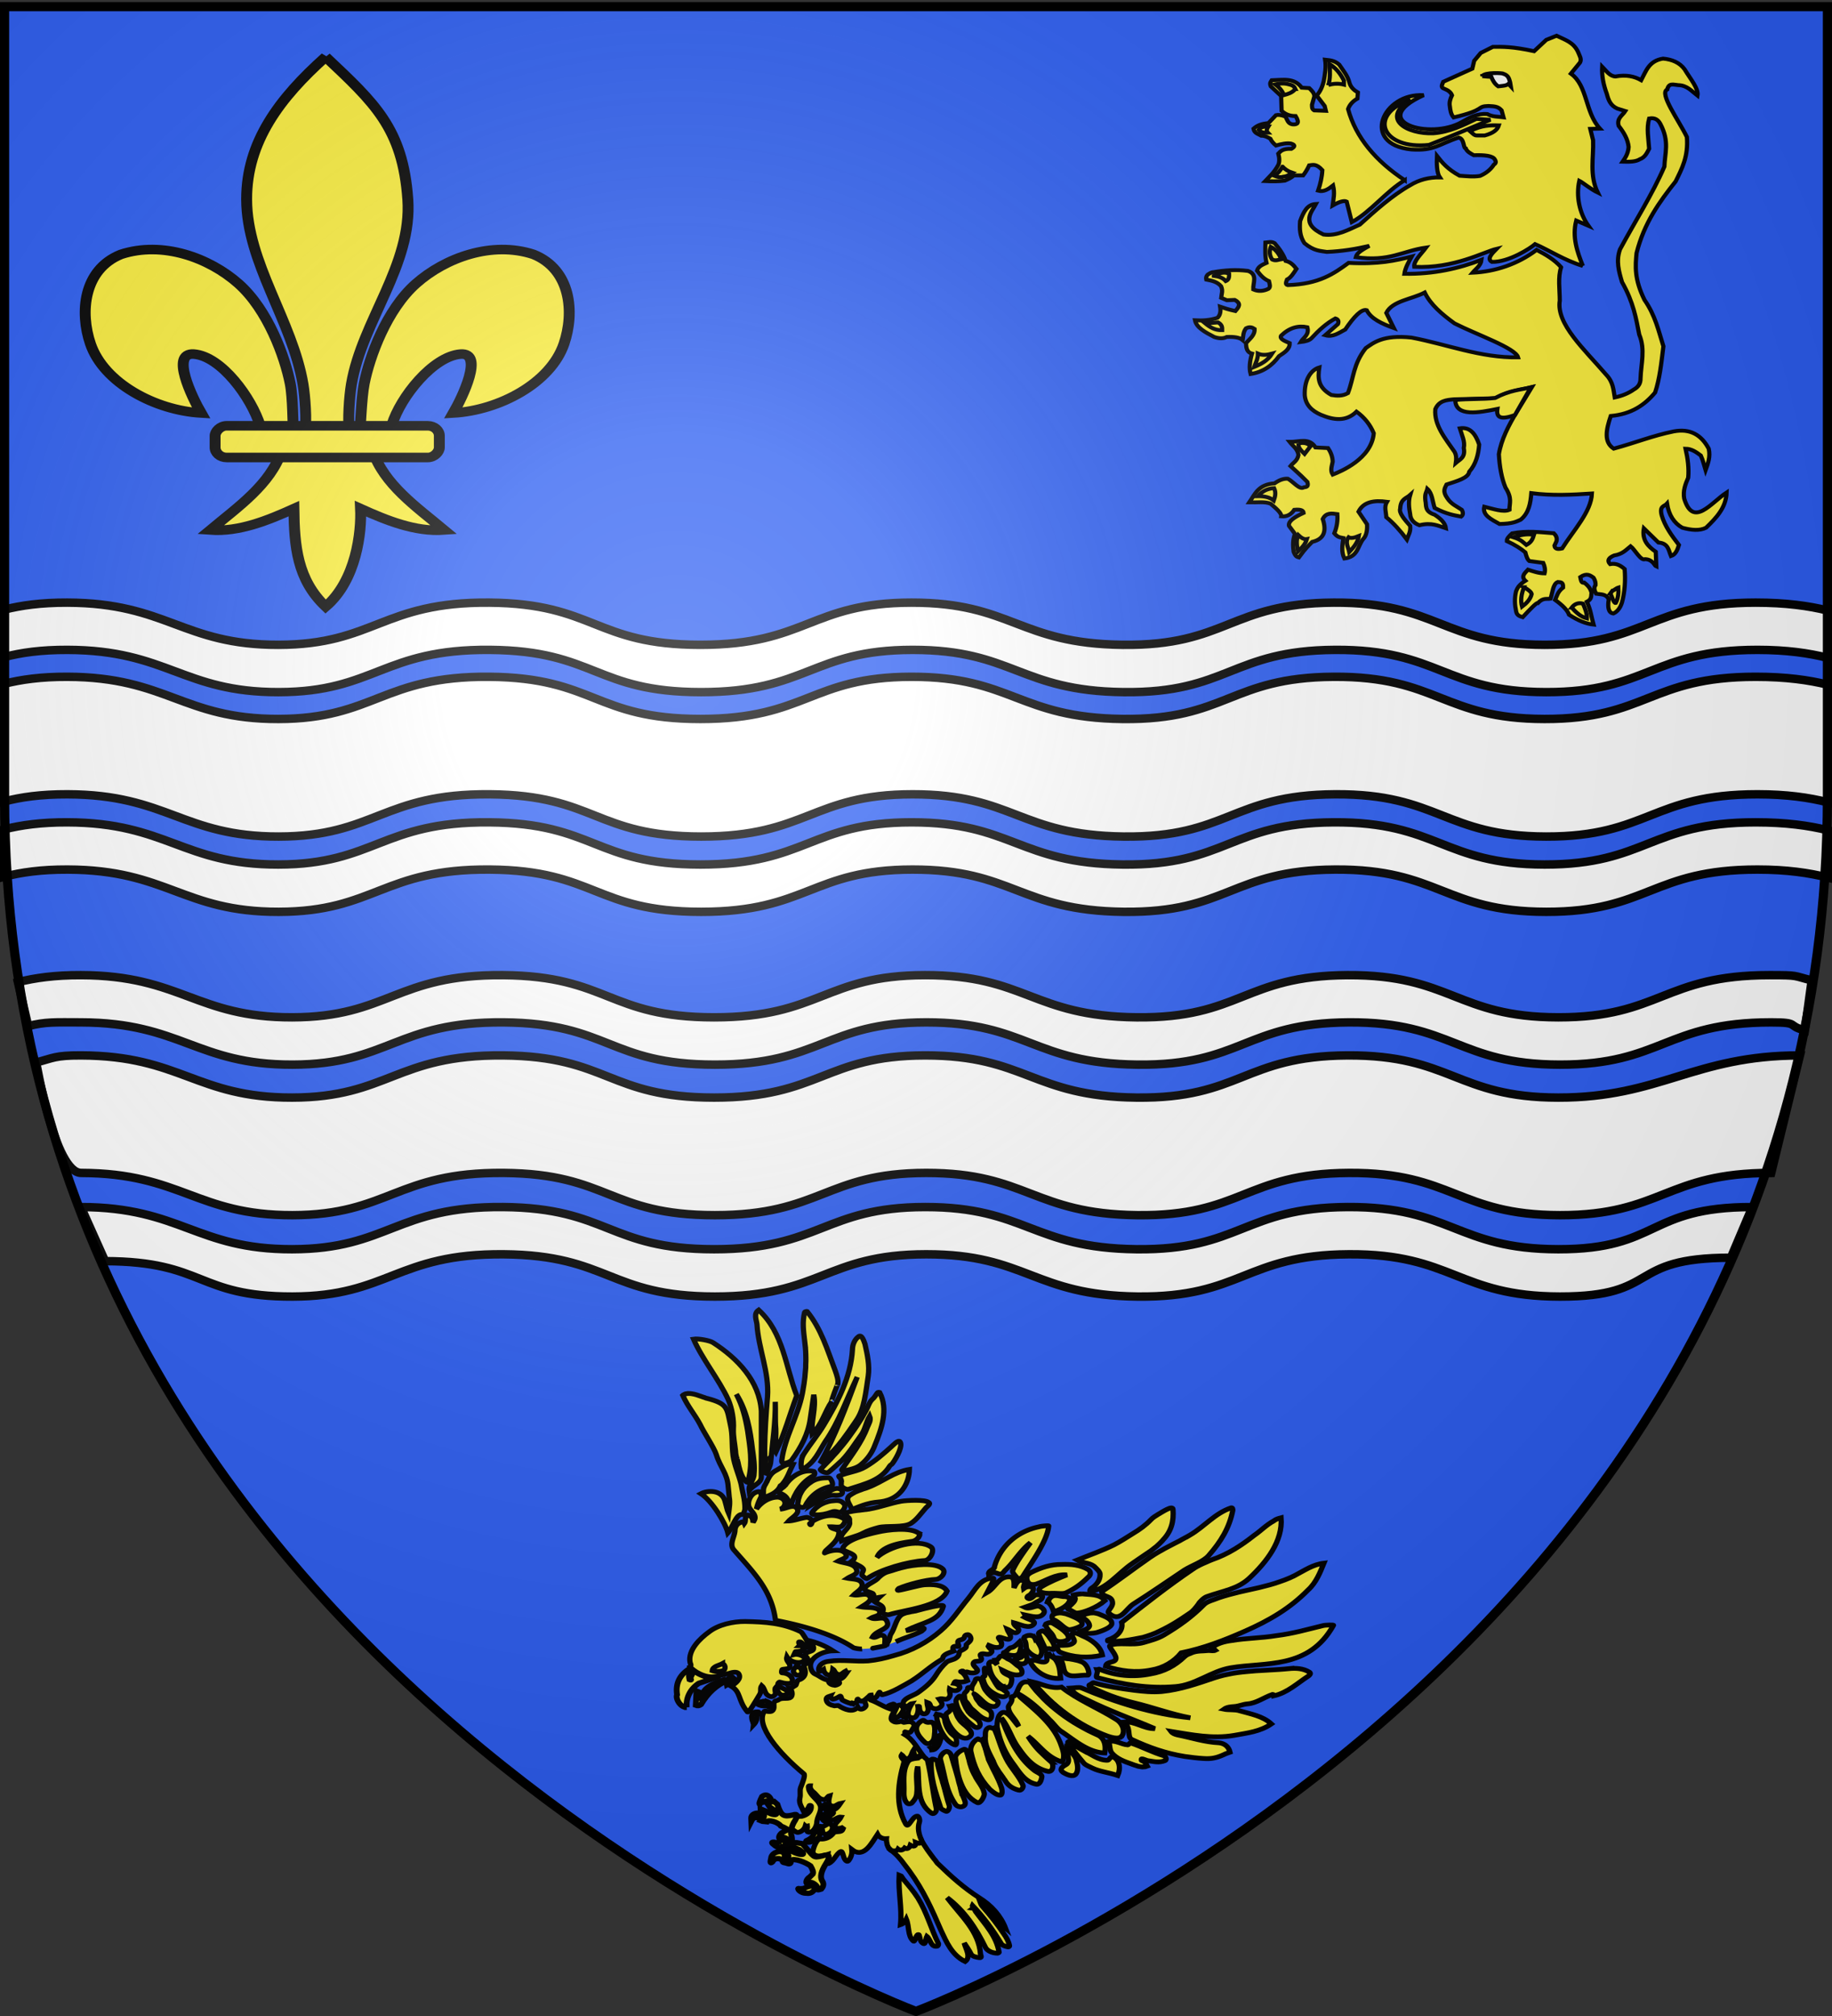 <svg xmlns="http://www.w3.org/2000/svg" xmlns:xlink="http://www.w3.org/1999/xlink" width="600" height="660" version="1.0"><rect width="100%" height="100%" fill="#333333" stroke="none"/><desc>Flag of Canton of Valais (Wallis)</desc><defs><radialGradient xlink:href="#b" id="c" cx="221.445" cy="226.331" r="300" fx="221.445" fy="226.331" gradientTransform="matrix(1.353 0 0 1.349 -77.63 -85.747)" gradientUnits="userSpaceOnUse"/><linearGradient id="b"><stop offset="0" style="stop-color:white;stop-opacity:.314"/><stop offset=".19" style="stop-color:white;stop-opacity:.251"/><stop offset=".6" style="stop-color:#6b6b6b;stop-opacity:.125"/><stop offset="1" style="stop-color:black;stop-opacity:.125"/></linearGradient></defs><g style="display:inline"><path d="M300 658.5s298.5-112.32 298.5-397.772V2.176H1.5v258.552C1.5 546.18 300 658.5 300 658.5" style="fill:#2b5df2;fill-opacity:1;fill-rule:evenodd;stroke:none;stroke-width:1px;stroke-linecap:butt;stroke-linejoin:miter;stroke-opacity:1"/></g><path d="M22.019 221.57c-8.632-.024-15.126.907-20.633 2.292v38.523c5.527-1.436 12.03-2.37 20.695-2.347 32.793.087 37.732 13.897 69.214 13.837 31.483-.06 34.04-14.125 69.152-13.837 34.557.285 34.453 13.824 69.182 13.837s36.218-13.81 69.214-13.837c32.997-.027 35.011 13.453 69.183 13.837s35.184-13.644 69.245-13.837c34.072-.192 35.698 13.799 69.12 13.837s34.489-13.837 69.215-13.837c9.642 0 16.893 1.082 23.008 2.613v-38.496c-6.277-1.535-13.714-2.586-23.602-2.586-34.69 0-35.764 13.848-69.152 13.81s-35.02-14.002-69.058-13.81c-34.026.193-34.982 14.194-69.12 13.81-34.137-.384-36.22-13.837-69.183-13.81-32.963.028-34.425 13.823-69.12 13.81-34.694-.013-34.597-13.526-69.12-13.81-35.076-.288-37.607 13.75-69.058 13.81-31.45.06-36.423-13.723-69.182-13.81z" style="fill:#fff;fill-opacity:1;fill-rule:evenodd;stroke:#000;stroke-width:2.771;stroke-linecap:butt;stroke-linejoin:miter;stroke-opacity:1;display:inline"/><path d="M22.019 269.217c-8.632-.023-15.126.908-20.633 2.293v15.516c5.527-1.436 12.03-2.37 20.695-2.346 32.793.086 37.732 13.896 69.214 13.836 31.483-.06 34.04-14.125 69.152-13.836 34.557.284 34.453 13.823 69.182 13.836s36.218-13.81 69.214-13.836c32.997-.028 35.011 13.452 69.183 13.836s35.184-13.644 69.245-13.836c34.072-.193 35.698 13.798 69.12 13.836s34.489-13.836 69.215-13.836c9.642 0 16.893 1.081 23.008 2.612v-15.49c-6.277-1.535-13.714-2.585-23.602-2.585-34.69 0-35.764 13.848-69.152 13.81s-35.02-14.003-69.058-13.81c-34.026.192-34.982 14.194-69.12 13.81-34.137-.384-36.22-13.837-69.183-13.81s-34.425 13.823-69.12 13.81c-34.694-.013-34.597-13.526-69.12-13.81-35.076-.289-37.607 13.75-69.058 13.81-31.45.06-36.423-13.724-69.182-13.81zM22.019 197.293c-8.632-.023-15.126.908-20.633 2.293v15.516c5.527-1.435 12.03-2.37 20.695-2.346 32.793.087 37.732 13.897 69.214 13.837 31.483-.06 34.04-14.126 69.152-13.837 34.557.284 34.453 13.824 69.182 13.837s36.218-13.81 69.214-13.837c32.997-.027 35.011 13.452 69.183 13.837s35.184-13.644 69.245-13.837c34.072-.193 35.698 13.798 69.12 13.837s34.489-13.837 69.215-13.837c9.642 0 16.893 1.082 23.008 2.613v-15.49c-6.277-1.536-13.714-2.586-23.602-2.586-34.69 0-35.764 13.848-69.152 13.81s-35.02-14.002-69.058-13.81c-34.026.193-34.982 14.194-69.12 13.81-34.137-.384-36.22-13.837-69.183-13.81s-34.425 13.823-69.12 13.81c-34.694-.013-34.597-13.526-69.12-13.81-35.076-.288-37.607 13.75-69.058 13.81-31.45.06-36.423-13.723-69.182-13.81zM26.508 345.522c-8.632-.023-9.125.908-14.633 2.293 0 0 6.03 36.153 14.696 36.176 32.793.087 37.731 13.897 69.214 13.837s34.04-14.126 69.151-13.837c34.558.284 34.453 13.824 69.183 13.837s36.217-13.81 69.214-13.837 35.01 13.452 69.183 13.837c34.172.384 35.184-13.644 69.245-13.837 34.072-.193 35.698 13.799 69.12 13.837s34.488-13.837 69.214-13.837l9.406-38.469c-34.69 0-45.763 13.848-79.151 13.81-33.389-.038-35.02-14.002-69.058-13.81-34.027.193-34.983 14.194-69.12 13.81s-36.22-13.837-69.183-13.81-34.426 13.823-69.12 13.81-34.598-13.526-69.12-13.81c-35.076-.288-37.607 13.75-69.058 13.81-31.45.06-36.423-13.723-69.183-13.81z" style="fill:#fff;fill-opacity:1;fill-rule:evenodd;stroke:#000;stroke-width:2.771;stroke-linecap:butt;stroke-linejoin:miter;stroke-opacity:1;display:inline"/><path d="m26.508 395.17 7.92 17.707c32.792.087 29.874 11.652 61.357 11.592 31.482-.06 34.04-14.126 69.151-13.837 34.558.285 34.453 13.824 69.183 13.837s36.217-13.81 69.214-13.837 35.01 13.453 69.183 13.837c34.172.384 35.184-13.644 69.245-13.837 34.072-.192 35.698 13.799 69.12 13.837s21.265-12.714 55.99-12.714l7.018-16.586c-34.69 0-30.151 13.848-63.54 13.81s-35.02-14.002-69.057-13.81c-34.027.193-34.983 14.194-69.12 13.81-34.138-.383-36.22-13.837-69.183-13.81-32.963.028-34.426 13.823-69.12 13.81s-34.598-13.526-69.12-13.81c-35.076-.288-37.607 13.75-69.058 13.81-31.45.06-36.423-13.723-69.183-13.81zM26.508 319.246c-8.632-.023-15.125.908-20.633 2.293l3.367 14.393c5.528-1.435 8.663-1.247 17.329-1.223 32.793.086 37.731 13.896 69.214 13.836s34.04-14.125 69.151-13.836c34.558.284 34.453 13.823 69.183 13.836s36.217-13.81 69.214-13.836c32.997-.028 35.01 13.452 69.183 13.836 34.172.384 35.184-13.644 69.245-13.836 34.072-.193 35.698 13.798 69.12 13.836s34.488-13.836 69.214-13.836c9.643 0 4.894 1.081 11.009 2.612l2.245-16.367c-6.277-1.536-3.96-1.708-13.848-1.708-34.69 0-35.763 13.848-69.151 13.81-33.389-.038-35.02-14.003-69.058-13.81-34.027.192-34.983 14.194-69.12 13.81s-36.22-13.837-69.183-13.81-34.426 13.823-69.12 13.81-34.598-13.526-69.12-13.81c-35.076-.289-37.607 13.75-69.058 13.81-31.45.06-36.423-13.724-69.183-13.81z" style="fill:#fff;fill-opacity:1;fill-rule:evenodd;stroke:#000;stroke-width:2.771;stroke-linecap:butt;stroke-linejoin:miter;stroke-opacity:1;display:inline"/><g style="fill:#fcef3c;stroke:#000;stroke-width:2.548;stroke-miterlimit:4;stroke-dasharray:none;stroke-opacity:1;display:inline"><g style="fill:#fcef3c;stroke:#000;stroke-width:2.548;stroke-miterlimit:4;stroke-dasharray:none;stroke-opacity:1"><path d="m460.926 720.114-.075-.15-.094-.093-.076-.15-.094-.094-.094-.093-.132-.168-.094-.094-.038-.075-.056-.018-.038-.075-.094-.094-.056-.018-.038-.075-.056-.019-.113-.037-.037-.075-.057-.018-.112-.037-.057-.02-.112-.036-.057-.019-.112-.037-.113-.037-.056-.019-.113-.037c.477 8.775 3.335 17.335 3.531 26.204 1.348-.679 1.964-1.787 2.447-3.251 1.924 3.82 1.564 8.883 4.647 11.274.958.504.688-2.083 1.546-3.361.13-.394.824-.415.919-.134.605 1.573.91 3.485 2.094 4.062 1.823 1.289 1.193-2.29 1.676-3.755 1.992 1.344 2.568 5.843 5.658 4.614.3-.15.504-.77.409-1.239-4.6-7.824-7.193-15.673-12.598-23.326-2.636-3.554-5.364-6.265-8.355-9.5zM453.737 705.753l.357.243.395.318.357.242.395.318.695.542.677.598.677.598.602.635.659.655.602.635.545.617.584.692 1.129 1.31 1.13 1.309.583.692.583.692c7.736 9.296 13.035 19.162 18.58 29.796 3.263 5.822 6.659 12.562 13.437 15.298 2.71-2.728-.47-6.712-1.512-9.803 1.45 1.852 2.843 3.685 4.012 5.632.753 1.123 2.742 1.342 4.11 1.356 1.538.07.465-1.408.37-1.876-2.082-12.239-11.855-19.522-19.327-28.294 8.926 5.88 15.703 14.673 21.303 24.388.999 1.703 3.59 2.745 6.177 2.475.224-.114.805-.36.654-.659-2.22-8.412-8.087-13.72-13.601-20.285-.49-.599-.605-1.573-1.524-1.627.654-.658-.584-.88-.38-1.499 6.018 5.607 11.213 11.817 16.129 18.871.584.88 2.122 1.138 3.135 1.285.45.148.975-.116.898-.64-.588-2.193-1.963-4.27-3.431-6.066-3.766-4.864-7.397-8.997-11.818-13.39-.658-.654-1.073-1.478-1.583-2.583 5.244 3.79 8.692 9.237 13.954 12.971-3.058-6.44-8.136-11.488-14.503-14.9-7.965-4.439-14.789-9.875-21.595-15.742-.789-.448-1.468-1.796-2.352-2.524-2.427-2.862-5.25-6.041-7.248-9.448zM339.092 475.232l-.3-.036-.356-.055-.338-.112-.394-.13-.357-.055-.394-.13-.413-.074-.394-.13-.807-.204-.863-.222-.863-.222-.413-.074-.413-.074-.469-.092-.431-.018-.357-.055-.431-.017-.431-.018-.375.001-.394.058-.375.001-.337.076-.356.132-.338.076-.356.133-.318.207-.261.226-.15.075-.112.15-.15.076-.112.15c3.093 5.767 6.704 9.206 10.096 14.634 1.942 3.575 7.967 11.432 9.46 15.047 2.702 6.761 6.404 9.356 7.607 16.497.077.525 1.066 5.097 1.105 5.547.815 3.017.636 5.643.608 8.568-1-1.891-1.475-3.858-2.193-5.656-2.065-6.801-9.28-5.56-12.255-3.357 5.748 3.208 13.394 14.098 15.248 19.455 1.848-2.762 2.8-10.566 5.725-10.537.675.035 1.194-2.104 1.077-3.266-.37-4.368-2.107-8.563-3.321-13.023-1.76-5.076-4.173-9.306-5.426-14.403-1.311-5.678-1.347-11.06-3.031-16.174-2.728-8.767-2.379-11.15-12.642-12.975z" style="fill:#fcef3c;stroke:#000;stroke-width:2.548;stroke-miterlimit:4;stroke-dasharray:none;stroke-opacity:1" transform="matrix(.672 .066 -.073 .609 38.516 146.036)"/><path d="m356.926 505.968.284.843.303.787.511 1.667.246.768.303.787.283.843.321.73.321.73.19.375.188.374.189.375.207.318.188.374.208.319.207.318.263.337.226.261.264.337.282.28.282.28.282.281.357.243c.246.58.933-1.503.8-2.421.835-8.779-1.213-16.198-3.302-24.818-1.84-6.913-3.903-12.964-7.56-18.916 6.064 8.307 8.777 18.444 10.927 28.394 1.044 4.404 2.145 8.638 2.215 13.157.292 3.281-2.176 5.839-1.416 9.024 1.827-3.456 5.368-4.535 5.077-7.816-1.256-11.904-2.472-23.357-3.784-35.092-2.655-15.8-14.427-26.677-27.181-33.82-1.672-.988-7.43-1.515-9.641-.87 5.243 10.035 14.594 20.113 20.214 30.334 2.358 4.587 3.951 10.546 4.172 15.364.312 3.975 1.505 7.74 2.305 11.563.21 1.443.59 2.942 1.27 4.29zM370.653 506.189v.187l.04.263.056.206.038.262.039.263.038.262.038.262.039.263.058.58.038.263.095.281.038.263.038.262.039.262.038.263.057.206-.018.244.057.206.037.075.02.131.037.075.038.075-.019.056.02.131.037.075.038.075.038.075-.019.056.057.019.037.075.057.018.056.019.018-.056.057.018.018-.056.019-.056.019-.057.018-.056.019-.056c.408-1.24 1.282-3.886 1.257-5.705-.277-10.894.084-21.64-1.28-32.455.689 4.723.91 9.542 1.825 14.34.516 3.167.375 6.243 1.135 9.428.32.543-.334 1.014-.313 1.707-.13.395.415.824.584 1.067 3.063-10.041 4.494-20.622 6.768-30.923-7.077-14.699-9.963-32.635-23.292-43.527-2.337 2.164-.584 5.177-.014 7.613 2.16 13.139 8.74 24.801 9.287 38.094.29 9.338.713 18.469 1.623 27.823.344 2.362.52 4.668 1.09 7.104z" style="fill:#fcef3c;stroke:#000;stroke-width:2.548;stroke-miterlimit:4;stroke-dasharray:none;stroke-opacity:1" transform="matrix(.672 .066 -.073 .609 38.516 146.036)"/><path d="m382.638 439.77.362 1.743.361 1.743.306 1.724.249 1.706.23 1.762.193 1.687.118 1.725.174 1.743.061 1.707.043 1.762.062 1.706-.014 1.744-.013 1.744-.07 1.726-.07 1.725-.088 1.782c-.842 12.772-5.982 24.189-6.075 36.772-.028 2.925 4.146.493 4.78-.671 3.672-7.156 6.387-14.627 6.55-22.691.098-4.463.198-8.74.297-13.202 2.009 6.97.118 14.026 1.489 20.847 4.221-5.413 4.669-12.26 7.594-18.287-.764 1.558 2.011-10.826 1.81-8.894.405-2.552-.953-5.248-1.973-7.645-5.04-10.654-9.029-21.274-16.969-29.95-.225-.075-1.049.34-1.104.509-.621 5.477.537 10.105 1.697 15.484z" style="fill:#fcef3c;stroke:#000;stroke-width:2.548;stroke-miterlimit:4;stroke-dasharray:none;stroke-opacity:1" transform="matrix(.672 .066 -.073 .609 38.516 146.036)"/><path d="m388.897 499.345-.093.281-.13.207-.075.225-.093.282-.074.225-.075.225-.092.282-.075.225-.018.244-.074.225-.037.3-.018.244-.074.225-.018.244.02.506-.036.488.02.506.02.506.021.507.077.525.095.468.077.525.095.468c.094.281.94.56 1.013.335 5.182-4.16 6.495-10.034 8.935-15.535 5.59-11.456 7.859-23.82 11.703-36.04-3.588 16.175-7.12 32.369-12.905 47.82 4.743-6.803 5.928-5.475 14.927-24.611 3.373-6.817 2.951-15.76 3.244-24.219.114-5.832-1.628-11.34-3.408-16.922-.68-1.536-2.154-5.206-3.556-3.608-1.682 1.693-2.442 4.564-2.172 7.15.833 14.7-4.037 28.703-9.472 41.771-2.215 5.389-5.256 10.442-7.752 15.926z" style="fill:#fcef3c;stroke:#000;stroke-width:2.548;stroke-miterlimit:4;stroke-dasharray:none;stroke-opacity:1" transform="matrix(.672 .066 -.073 .609 38.516 146.036)"/><path d="m416.25 473.215-.855 2.215-.874 2.272-.969 2.178-.987 2.234-1.025 2.16-1.08 2.14-1.082 2.142-1.137 2.122-1.194 2.104-1.25 2.085-1.25 2.086-1.344 1.992-1.306 2.066-1.4 1.973-1.42 2.03-1.4 1.973c-.598.49 3.027 2.372 4.185.944 2.186-2.463 3.774-4.625 5.66-6.937 3.081-4.416 5.147-9.354 7.608-14.162 1.827-3.456 1.666-7.131 3.099-10.717 1.094 2.172-.025 4.238-.47 6.152-1.83 8.388-6.082 15.789-9.846 23.789-.074.225.415.824.64.71 3.147-1.21 6.575-2.139 8.536-4.676 2.598-2.952 4.499-6.82 5.312-10.611 2.335-9.158 4.57-19.91-.725-28.463-.225-.075-.975.115-1.049.34-.69 1.334-1.173 2.798-2.126 3.795-1.232 1.654-1.507 3.811-2.25 6.064z" style="fill:#fcef3c;stroke:#000;stroke-width:2.548;stroke-miterlimit:4;stroke-dasharray:none;stroke-opacity:1" transform="matrix(.672 .066 -.073 .609 38.516 146.036)"/><path d="m407.74 510.744.038.075.094.094.038.075.075.15.038.074.037.075.095.094.019.13.037.076.038.075.02.13.037.076.02.13.037.076-.037.112.037.075.057.206v.188l-.017.244v.187l.057.206-.018.244.001.188.057.206c-.089 1.594 2.952 2.597 3.776 2.182 8.032-3.906 15.188-6.478 18.557-14.608.148-.45.972-.866 1.158-1.429 1.976-3.906 3.982-9.988 2.364-11.896-1.035-1.028-2.957 1.96-4.003 3.238-3.456 4.23-6.8 8.309-11.159 11.866-3.46 2.918-7.958 3.681-12.263 6.32-.243.17.415.824.81 1.141zM421.702 514.04l-1.067.584-1.105.51-.524.264-.543.32-.525.264-.524.264-.543.32-.468.284-.542.32-.487.339-.43.358-.487.339-.448.414-.43.357c-2.88 2.484.37 4.93 1.505 7.74 11.024-6.728 11.594-4.292 16.986-7.009 6.216-3.132 9.026-10.322 8.404-17.334-7.25 2.104-12.127 7.988-18.772 11.665zM372.838 515.277l-.056.169-.074.225-.055.356-.13.394-.187.376-.13.394-.111.338-.13.394-.168.32-.13.394-.112.338-.055.169v.187l-.056.17-.055.168v.187l-.056.17.001.187v.187l.001.188v.188l.02.13v.188c.211 1.443.2 4.125 1.024 3.71 2.583-1.583 5.748-3.037 6.861-6.978 0 0 .898-.828 1.028-1.222 2.052-3.382 2.51-6.852 3.848-10.907-3.6-.064-5.618 2.643-7.994 4.357-1.833 1.393-2.615 3.195-3.284 5.223zM381.732 517.087l-.075.038-.037.112-.112.15-.131.207-.112.15-.112.151-.13.207-.188.188-.112.15-.187.188-.168.132-.318.395-.168.132-.13.206-.169.132-.112.15-.13.207-.169.132-.056.169-.075.038-.037.112-.075.038-.018.056-.037.113-.019.056-.019.057-.018.056-.037.112-.019.057-.018.056.037.075-.018.056.056.019-.019.056.038.075.038.075.056.019.038.074.056.019.038.075.056.019.113.037.056.018.094.094.113.037c2.496.574 4.959 2.76 4.724 5.555-.09 1.594.693-.209 1.312-.004.919-6.191 3.694-12.52 9.1-16.605.88-.584.35-2.382-.175-2.306-5.572-.714-10.546 3.952-12.725 8.665z" style="fill:#fcef3c;stroke:#000;stroke-width:2.548;stroke-miterlimit:4;stroke-dasharray:none;stroke-opacity:1" transform="matrix(.672 .066 -.073 .609 38.516 146.036)"/><path d="m394.304 513.804-.355.32-.374.377-.355.32-.374.376-.3.338-.298.338-.318.395-.242.357-.318.395-.243.357-.26.413-.187.376-.243.357-.205.432-.186.376-.13.394-.205.432-.13.394-.149.45-.13.394-.13.395-.074.412-.092.47-.074.412-.074.413-.092.47-.017.43-.018.432-.017.431-.018.432-.017.43.02.507c.155 1.612 3.157 2.166 3.64.702 1.747-5.294 5.52-9.918 11.328-11.811 1.292-.51.422-2.796-.725-4.048q-.48-.534-1.183-.39c-2.868.364-5.304.934-7.455 2.722z" style="fill:#fcef3c;stroke:#000;stroke-width:2.548;stroke-miterlimit:4;stroke-dasharray:none;stroke-opacity:1" transform="matrix(.672 .066 -.073 .609 38.516 146.036)"/><path d="m403.262 518.071-.561.377-.543.32-.562.377-.599.302-.561.377-.543.32-.318.207-.262.226-.3.151-.261.226-.262.226-.28.282-.262.226-.28.282-.225.3-.28.283-.224.3-.243.358-.243.357-.242.357-.187.375-.261.414-.205.431-.167.507-.224.489-.167.506c2.506-2.108 6.227-5.813 9.637-6.499 1.387-.229 2.926.029 4.348-.875.823-.603.669-2.028-.289-2.531-1.88-1.307-3.956.256-5.434 1.33zM404.947 523.185l-.338.076-.412.114-.356.132-.412.114-.374.189-.356.132-.318.207-.356.133-.375.189-.318.207-.318.207-.3.15-.336.264-.318.208-.262.226-.318.207-.28.282-.263.226-.28.282-.206.244-.28.282-.206.245-.28.282-.224.3-.224.301-.168.32-.224.3-.224.301-.168.32-.168.319-.168.319-.111.338c-.26.788 1.278.859 1.915.82 2.344-.102 5.135-.992 7.363-2.255 2.49-1.489 3.64.514 4.966-.859.954-.81 1.772-3.287.888-4.016-1.788-2.15-3.699-1.657-6.191-1.106zM423.612 525.472l-.356.132-.337.076-.338.077-.355.132-.806.171-.75.19-.88.209-.825.227-.806.172-.88.209-.825.227-.824.228-.843.284-.768.246-.356.132-.375.189-.355.132-.356.132-.375.19-.3.15-.299.151-.318.207c.979 1.197 3.21 1.247 3.291 3.084-.035.675.229 1.2.25 1.893-.345 3.695-4.577 5.734-2.99 9.63 2.602-1.64 7.49-3.4 9.922-5.282 2.077-1.563 4.718-2.752 7.115-3.772 3.633-1.549 12.297-1.125 15.477-3.948 2.562-2.277 4.033-5.413 6.011-8.569.578-1.183 2.711-2.727 1.321-3.436-1.936-1.513-10.82.052-13.311.791-5.302 1.685-9.476 4.117-14.76 5.746z" style="fill:#fcef3c;stroke:#000;stroke-width:2.548;stroke-miterlimit:4;stroke-dasharray:none;stroke-opacity:1" transform="matrix(.672 .066 -.073 .609 38.516 146.036)"/><path d="m446.235 540.367.206-.057.225-.113.168-.132.225-.113.168-.132.169-.132.168-.132.168-.131.187-.189.169-.131.13-.207.112-.15.13-.207.113-.15.13-.207.113-.15.074-.226.056-.169.055-.169.056-.168.056-.17.056-.168-.02-.132v-.187l.019-.056-.038-.075.018-.057-.037-.074-.038-.075.018-.057-.037-.075-.038-.074-.056-.02-.038-.074.019-.056-.057-.019-.038-.075-.112-.037-.056-.018-.057-.019c-4.49-2.855-15.02-.273-19.872 1.561-5.47 2.004-14.516 5.576-15.833 10.324-.538 1.634 4.375 1.693 6.012 3.545.64.898.006 2.063-1.022 3.097 1.823 1.288 4.224 1.581 5.804 3.039 1.109.803-.33 2.326-.046 3.544.246.58 2.407 2.168 2.837 1.623 5.702-5.55 18.793-11.159 26.477-12.495 2.812-.384 4.52-6.127 2.47-7.49-6.707-4.273-20.526 2.032-25.514 8.254 1.722-7.3 13.51-9.53 16.301-10.42z" style="fill:#fcef3c;stroke:#000;stroke-width:2.548;stroke-miterlimit:4;stroke-dasharray:none;stroke-opacity:1" transform="matrix(.672 .066 -.073 .609 38.516 146.036)"/><path d="m442.83 554.854-.506.207-.506.208-.45.227-.43.17-.506.207-.45.227-.88.396-.823.415-.88.397-.88.396-.88.397c-1.873.943-3.405 2.748-4.32 4.195-1.232 1.654-6.53 4.651-5.287 6.373.81.954 2.647.873 4.037 1.581.883.729.345 2.362 1.207 2.397.62.204 1.348-.68 2.098-.87-.729.884-1.043 2.404-2.242 2.633 2.048 1.363 5.648 1.427 4.666 5.161-.353 1.07 2.442 1.305 3.21 1.06 6.965-3.322 24.656-6.977 26.617-15.571-2.298-3.444-7.696-2.79-11.276-2.16-2.605.515-9.571 3.649-12.232 4.332-.975.115.11-1.088.11-1.088 4.005-2.488 12.6-6.02 17.324-6.71 2.193-.4 4.658-3.896 2.851-5.803-3.836-3.514-14.666-.78-19.573 1.223zM443.87 594.66c3.78-2.561 7.92-4.13 11.774-6.918.373-.563 1.851-1.637.613-1.858-3.076-.328-5.132 1.929-8 2.294 7.709-5.575 15.244-6.46 16.456-14.865.014-1.556-9.63 2.505-12.028 3.525l-.28.095-.225.113-.581.245-.618.171-.562.19-.619.17-.562.19-.58.245-.562.189-.562.19-.281.094-.3.15-.224.114-.225.113-.3.151-.224.113-.243.17-.244.17-.168.131-.243.17-.187.188-.206.244-.13.207-.187.188c-1.792 2.78-1.761 6.662-3.289 9.967-.578 1.183-.233 3.545-1.148 4.804-.162.184-.062 1.133-.328 1.422" style="fill:#fcef3c;stroke:#000;stroke-width:2.548;stroke-miterlimit:4;stroke-dasharray:none;stroke-opacity:1" transform="matrix(.672 .066 -.073 .609 38.516 146.036)"/><path d="M433.178 599.315c-.11-.024 6.03-1.919 5.908-2.09-1.074-1.478.37-4.895-2.181-5.3-1.52-.314-2.732 2.034-4.534 1.44 1.581-4.225 9.117-5.11 5.634-9.694-1.732-2.132-4.668.52-7.315-.353.954-.809 2.64-1.189 3.481-2.223.729-.884.124-2.457-.89-2.791-2.422-.987-5.382-.152-7.99-.388 1.61-1.468 5.108-3.935 3.49-5.843-1.714-2.376-5.044.147-7.895-.107 1.288-1.823 3.964-3.687 3.488-5.842-.703-3.167-4.583-2.387-7.415-2.697 1.608-1.467 4.643-2.527 3.999-4.55-1.08-3.728-5.973-3.094-9.538-4.021 1.552-1.299 4.343-2.189 3.513-3.836-1.848-3.295-7.244-1.89-10.425.182-.244.17.22-1.238.464-1.408 2.39-3.083 5.513-6.299 5.2-10.273-.08-1.838-3.66-1.208-4.34-2.556 1.894-.25 4.67.23 5.604-1.273.858-1.278 1.697-3.062-.087-3.9-4.883-2.236-10.296-.213-14.28 2.969-.599.489-.314 1.707-.969 2.178-.243.17-.658-.655-.433-.58.898-.828.838-1.972.124-2.457a3.3 3.3 0 0 0-2.027-.669c-2.717.665-6.012 2.512-8.43 2.839 1.419-2.217 5.498-4.93 2.94-7.398-2.105-1.756-4.872 1.14-7.758 1.562 1.348-.68 1.982-1.844 1.996-3.213-.08-1.837-1.753-3.014-3.74-3.045-4.2.425-7.734 3.568-9.691 7.418.31-3.02.792-4.484 1.461-6.511.409-1.24-.609-2.886-1.059-2.847-3.28.29-5.161 4.666-4.383 7.795.552 2.492 3.537 3.664 3.807 6.251.116.975-.444 1.914-.704 2.703-.134-.919-.419-2.137-1.059-2.847-.958-.504-1.992-1.532-2.57-.349-.615 1.109.215 2.756-.475 4.09-.15-.3-.415-.824-.883-.729-2.492.74-3.46 2.917-3.229 5.054.124 3.6-2.077 7.62.594 10.312 10.854 11.011 20.518 19.383 24.092 35.236 12.643 1.236 28.404 4.188 39.13 10.475.845.278 3.302.402 4.239.212M487.013 550.011l.037.075-.018.057-.037.112-.019.057-.093.094-.037.112-.113.15-.037.113-.093.094-.094.094-.168.132-.093.094-.094.094-.112.15-.243.17-.262.226-.094.094-.093.094-.093.094-.113.15-.093.094-.112.15-.037.113-.037.113-.112.15-.019.057.038.075-.019.056-.037.113-.019.056-.018.056.019.131-.019.057.038.075.038.074-.037.113.037.075.038.075.02.131c.749-.19 1.028-1.034 1.946-1.168 1.218-.285 2.157.274 3.245.383 1.37.015 1.834-1.393 2.338-2.163 3.848-4.85 6.284-11.477 10.676-16.085-2.46 4.808-5.555 10.781-6.928 15.51-.409 1.24 1.584 2.771 2.77 4.099.658.654 2.21-.644 2.47-1.433 2.98-6.947 9.802-20.057 9.496-28.025-.15-.3-4.273.65-4.628.97-10.416 3.557-17.72 12.637-19.185 23.892zM451.444 630.566l.018-.057.038-.112.018-.057.019-.056-.038-.075.019-.056.018-.056-.038-.075.019-.057.019-.056-.038-.075-.038-.075-.038-.075-.019-.13-.038-.076-.037-.075-.094-.093-.038-.075-.038-.075-.112-.037-.038-.075-.188-.187-.15-.112-.038-.075-.094-.093-.057-.019-.094-.093-.037-.075-.038-.075-.094-.094-.038-.074-.038-.075-.037-.075-.038-.075.018-.056c-.75.19-1.967.474-1.946 1.168-.275 2.157-2.123 4.92-.151 5.757 1.09.86 2.861-2.427 3.456-4.23zM452.693 634.35l.056.018.019-.056.056.019.057.018.018-.056.056.018.075-.037.075-.038.019-.056.018-.057.019-.056.019-.056-.057-.019.019-.056-.038-.075-.038-.075-.037-.075.018-.056-.038-.075-.056-.019.019-.056-.038-.075-.038-.075-.037-.075.018-.056-.038-.075.019-.056.019-.056-.038-.075.018-.057.057.019.018-.056c.226.074-.095-.469-.77-.504-.469.095-.673.714-.803 1.108.02.694.64.899 1.334.878zM446.246 629.288l.018-.057.019-.056.018-.056.019-.057.018-.056.057.019.018-.057.019-.056.075-.038.018-.056.057.019.018-.057.057.019.018-.056.056.018.075-.038.057.019.018-.056.057.018.075-.037.056.018c-.02-.506-.359-.805-.865-.785-.824.415-1.517.624-2.246 1.32-.244.17.02.693.246.768.637-.04 1.348-.68 2.042-.7zM421.824 700.47l.15-.076.15-.076.093-.094.15-.075.093-.094.15-.076.094-.094.093-.094.094-.094.093-.094.093-.094.094-.094.093-.094.094-.094.093-.094.038-.113.13-.206.13-.207.075-.225.13-.207.019-.244.055-.169.075-.225v-.187l.017-.244v-.375l-.058-.206-.057-.206-.057-.207-.075-.15-.076-.15-.056-.205-.094-.094-.132-.168-.038-.075-.113-.037-.037-.075-.057-.019-.094-.093-.056-.019-.113-.037-.056-.018-.094-.094-.056-.018c-1.464-.483-2.282 1.994-4.214 1.794-3.245-.384-.997 5.103-6.35 8.27-.374.376-.054.92.115.975 1.989.219 4.084-1.4 5.541-3.167 1.158-1.429-.349-3.675.68-4.71 1.122-.753.38 1.5 1.882 2.433.395.317 1.088.109 1.37.014zM420.034 691.512l-.038-.075.019-.057-.057-.018-.037-.075-.057-.019-.056-.018.019-.057-.057-.018-.056-.019-.038-.075-.112-.037-.094-.093-.113-.037-.056-.02-.038-.074-.056-.019-.038-.074-.056-.019-.038-.075-.056-.018.018-.057-.056-.018-.038-.075.019-.057-.057-.018.019-.056-.038-.075.019-.057c-.768.246-.729.884-.634 1.165.116 1.162.87 2.285 1.939 2.45.563.186 2.06-.943 1.007-1.728-.338-.299-1.014-.334-1.183-.577z" style="fill:#fcef3c;stroke:#000;stroke-width:2.548;stroke-miterlimit:4;stroke-dasharray:none;stroke-opacity:1" transform="matrix(.672 .066 -.073 .609 38.516 146.036)"/><path d="M501.634 555.56c-2.421-.8-3.264 2.25-3.933 4.277-.25-1.893-.072-5.49-2.529-5.613-5.68.186-6.19 6.337-10.175 9.519.799-2.422 1.817-4.75 2.409-7.303.13-.394-.195-.9-.72-.635-6.071 1.18-7.62 7.38-10.287 11.87-3.937 6.632-6.701 13.112-11.503 18.771-5.586 6.712-12.886 12.328-21.239 15.692-3.97 1.812-7.807 3.21-11.986 4.142-6.447 1.182-12.482.506-18.928 2.25-2.492.552-4.68 2.33-4.41 4.917-.07 1.538 1.64.548 2.312-.166.341 1.049 1.029 1.877 1.761 2.306 2.404 1.043 2.728-1.521 2.741-3.077.94.56 1.108 1.638 1.84 2.067 2.218 1.418 2.942-.655 4.42-1.728.17.243.27.675.72.636-.746 1.502-1.473 3.512-3.496 4.156-1.292.51-2.118-2.244-3.67-.945-.299.338-.845 1.33-.074 1.834 1.203 1.084 3.113-.324 4.148.704.49.599-1.159 1.57-1.908 1.76-1.37-.014-3.486-.417-3.436-2.46-2.531.1-4.612-1.788-6.864-2.53-.789-.261-1.584-1.164-2-1.988-3.036-5.747 4.12-10.541 9.294-11.27-4.17-2.312-8.49-3.737-13.048-4.305 1.672 1.177 3.798 2.262 3.561 4.494-.221 1.238-2.561 1.443-3.42 2.721-.933 1.503 1.44 1.6 1.447 3.663-.089 1.782-2.138 2.574-1.705 3.154 1.886 3.37 1.406 6.08-1.89 7.74-.749.19-.322 2.657-1.146 3.072s-1.204 1.423-2.347 1.483c1.129 1.309 1.657 3.022 1.248 4.261-.724 2.196-4.329.837-6.011 2.53-.673.714-1.666.622-1.87 1.241-.764 1.56.819 3.387-.582 4.985-1.084 1.203-3.604.06-3.865.849-3.482 7.905 9.767 21.535 22.698 30.983.958.504-.16 5.149-.735 7.457-.37 1.876.492 3.622.217 5.78-.254 2.85 1.605 4.77 2.813 7.166.15.3.66.007.717-.162.408-1.238 1.168-2.168 1.463-3.632.075-.225.748-.206.917.037.665 2.717-1.282 5.067-3.848 6.032-6.472.914-10.266 4.006-1.807 8.695.965.535 3.61-.98 4.015-3.72.395.318.675.013.956-.082.304 1.162-.4 3.038.688 3.147 1.914.444 3.182-2.05 3.496-3.758.279-.845.099-2.146.19-2.99.198-2.682 1.818-5.702.573-8.174-1.358-2.696-4.612-4.2-6.121-7.196-.264-.524-.374-1.162-.564-1.912-.095-.468.305-.64.755-.68-.014 1.37.944 2.584 1.883 3.144 1.842 1.232 2.99 3.648 5.353 3.491 1.538.07 1.49-1.89 2.783-2.4-.219 2.176-.748 5.89 2.607 5.373.919-.134 1.654-1.367 2.985-1.803-.82 1.728-1.802 3.708-3.696 3.958-1.517.436-2.059-1.453-3.037-2.462-.32-.543-.826-.312-.956.082-.24 1.483.95 2.563 1.686 3.742.904 1.423 2.694-.805 3.108-.169.585 1.067-2.868 2.045-1.344 3.672 1.693 1.682 3.253-1.621 5.297-1.571-.539 1.633-1.89 2.914-2.3 4.153-1.041 2.59 2.677 2.35 4.229.864-.26.788-.245 2.02-1.069 2.435-.88.584-3 .408-3.504 1.366-1.379 2.667-3.864 3.878-5.927 3.885-1.763-.145-2.808 4.448-2.97 6.586-.214 2.827 3.353 3.454 7.419 1.253.022 1.861-1.153 4.865.812 4.781 2.601-1.64 3.004-5.389 5.08-6.952 1.18-.735 1.471 2.93 2.844 4.257.32.355 1.051.885 1.555.115 1.063-1.897 1.357-3.926.938-6.062 6.483 4.387 9.274-4.844 11.491-9.483 1.018 1.647 2.883 2.223 4.55 1.9l.002.398.12.438.082.558.121.438.12.438.122.438.08.16.04.279.081.159.08.159.08.16.16.318.081.159.08.159.08.16.2.198.08.16.08.158.2.199.12.04.08.159.2.198.24.08.08.159.2.198.12.04s2.727.586 3.265-1.047c1.11.803 2.473.199 3.107-.966 1.333.69 2.346-.32 2.585-1.802 1.784.839 2.901.246 2.427-1.721 1.858.613 3.245.172 2.546-1.682-1.528-2.94-2.57-5.987-1.943-9.402.222-1.238-.654-3.175-1.404-2.985-2.586.458-3.375 7.506-5.128 4.68-6.18-9.47-6-21.623-4.365-32.635.239-1.482-2.346-2.094-1.527-3.822.94.56 1.504 1.808 2.198 1.787 2.626.18 2.264-2.791 3.214-4.913.23 1.387.674 2.643 1.765 3.503.883.728 1.237-1.052 1.631-.922 1.035 1.028-1.221.768-1.032 1.518-1.91.493-3.613.846-4.377 2.405-2.27 5.557-.463 11.085-.108 16.822.155 1.613.575 3.634 1.929 5.017.81.954 2.43.278 2.709-.566.933-1.503 1.605-2.782 1.58-4.789.022-4.988-1.853-9.436-1.081-14.427 1.92 8.564 1.082 19.332 9.442 24.088 1.164.634 2.399-1.403 1.945-2.676-2.728-8.768-4.215-16.674-7.054-25.292-.095-.28-1.213-1.08-1.758-1.509-3.48-3.646-5.91-8.509-10.717-10.97.43-.544-.32-1.565.075-1.435 1.295.24 2.29.537 2.868-.646.465-1.408 1.689-2.754.785-3.989-1.073-1.478-2.763-.974-4.506-.424-.543.32-1.286-.41-1.755-.314-1.348.68-2.766.93-3.706.37-2.14-.893-.929-3.22-.334-5.022-.095-.468-.336-1.04-.561-1.114-4.26-.718-7.334-2.935-11.294-3.991-.845-.28-.613-1.242-.803-1.991-.04-.45.287-.585.755-.68.246.768.772 1.566 1.24 1.471 1.69.37 1.797-2.344 2.581-3.396.374-.376.849 1.38 1.598 1.19 4.608-1.663 9.676-6.084 13.287-8.89 5.386-4.779 7.647-8.31 13.314-12.996.524-.264.384-1.162.514-1.556.707-1.577 2.86-2.54 4.733-3.483-.471-.654-.867-1.917-.287-2.35.898-.64 2.526-.058 2.43-.526-.134-.919-1.014-1.92-.566-2.71.204-.619 1.675-.767 2.347-1.481.711-.64.04-2.034 1.707-2.357.3-.151.821.02 1.197.395 1.619 1.907.335 3.078-.823 4.507-1.253 1.147 1.646 1.208-2.658 4.034-1.18.735.223 2.09-1.702 3.951-1.084 1.204-3.309 1.65-4.337 2.685-1.887 2.312-3.39 4.996-4.6 7.907-1.62 3.586-4.197 6.541-6.908 9.269-2.055 2.256-5.301 3.265-6.72 5.482-.728.883-.518 2.92 1.245 3.065 1.144-.06 1.555-1.517 2.586-1.801-1.098 2.572-2.8 7.617 1.1 7.53 2.212.106 2.712-3.892 1.973-6.384 0 0 .712-.147.638.078.285 1.218.362 2.337 1.245 3.065.658.655 1.942.836 2.67-.048 1.308-1.879-.165-3.686-.415-5.58.394.131.821.022 1.197.396.489.41.513 1.192 1.002 1.79 1.823 1.289 3.644.742 4.82-.931.916-1.26-.427-2.586-1.406-3.783 1.816-.774 3.597.647 4.66-1.25 1.045-1.653-.284-3.045-.213-4.583 1.502.745 3.61 1.01 4.543-.493 1.213-1.597-1.142-2.672-2.68-2.742.13-.394.117-1.039.754-1.078 2.158.274 3.89-.076 5.538-1.094-.774-1.629-1.768-3.519-3.72-4.413-.17-.056.432-.271.675-.44.75-.19.569 1.022 1.319.832.243-.17.825-.656.994-.6 1.859.613 4.286.335 4.901-.773.708-1.577-3.725-2.979-1.968-4.897.373-.564 2.353-.41 3.026-1.125 1.01-.979-1.063-2.53-.409-3.188 1.084-1.204 3.548.443 4.78-1.21 1.383-1.543-.62-2.002-1.525-3.424l.197-.599c2.028.669 4.027 1.336 5.86-.058.373-.563.223-1.363.033-2.113-.415-.823-1.98-2.207-1.682-2.546.954-.809 4.648 1.486 5.581-.017.764-1.558-1.194-3.08-1.968-4.897 1.858.613 4.12 2.733 5.463.74 1.082-1.953-2.45-2.394-2.644-4.456 3.02.497 7.9 2.777 9.765-.229 1.289-1.823-2.84-2.28-4.793-3.174.355-.32.205-1.073.036-1.316 3.245.384 7.61 1.525 9.042-2.06.483-1.465-1.233-2.797-2.64-3.261-2.102-.444-4.311 2.411-7.052 1.257 1.59-.849 3.323-1.457 4.576-2.605 1.327-1.373 3.104-1.811 3.417-3.518.24-1.483-1.361-1.152-2.674-1.148-1.388.042-1.768 1.877-3.34 2.482-.3.15-1.167-.135-1.318-.435-.134-.918.944-1.204 1.43-1.918.747-.94 1.874-3.363.466-3.828s-2.775-.204-4.102 1.169c-.53-1.799 1.072-3.441-.73-4.224zm-69.062 71.326c-.13.395-.251.808-.156 1.276.34 1.05 1.11 1.82.606 2.59-.69 1.333-2.497 2.408-3.665.649-2.053 3.381-6.306 1.925-9.367.228-.114-.225-1.428.208-1.953.285-1.932-.2-3.799-.77-4.273-2.738-.38-1.499.778-1.789 1.826-2.317-.13.394.048.945.442 1.075.32.355.654.715 1.197.395.974-.303 1.91-1.034 2.864-1.843.599-.49.873 1.498 1.362 1.91 1.183.577 2.55 1.028 4.07 1.342l.12.04.12.04.158-.081.12.04.12.039.159-.08.12.04.12.039.039-.12.12.04.12.04.039-.12.12.039.159-.08.159-.08.16-.08.158-.081.16-.08.278-.04.2-.2.158-.081.04-.12c.543-.32.082-.652.157-.877-.247-.768.301-1.08.396-.799 1.298 1.553 2.818.594 3.547-.29zM503.378 554.537l.02.131.075.15.02.131.075.15.037.075.02.13.075.15.038.076.075.15.038.074.094.094.038.075.075.15.038.074.094.094.056.018.094.094.038.075.094.093.056.019.15.112.151.112.207.13.169.056.169.056.169.056h.187l.17.055h.187l.187-.001h.188l.13-.02h.188l.206-.058h.188l.15-.076.206-.056.131-.02.206-.057.15-.075.15-.075.15-.076c4.343-2.188 8.662-6.383 14.1-6.4-3.93 2.262-7.88 4.58-11.584 7.668-.598.489-1.457 1.767-.573 2.495 1.502.933 4.708.68 5.926.395 2.887-.422 5.607.039 7.216-1.241 3.78-2.562 6.49-5.29 9.31-9.105 1.328-1.373 1.303-3.192-.425-4.199-4.075-2.031-8.594-1.961-12.868-1.31-5.343.485-9.986 2.824-14.364 5.875-1.198.979-2.151 1.788-1.677 3.756zM515.464 563.707l-.075.038-.037.112-.019.057-.018.056-.112.15-.112.15-.037.113-.038.113-.018.056-.019.056-.093.094-.019.057-.037.112-.019.057-.018.056-.037.113.037.075-.018.056-.019.056-.018.056.037.075-.018.057-.019.056.057.019-.019.056.056.019-.018.056.056.018.056.019-.018.056.056.019.056.018c1.598 1.214 2.447 2.806 3.146 4.66 3.221-1.435 7.319-4.392 7.065-7.597-.02-.694-1.71-1.064-2.403-1.043-2.418.514-5.593-1.408-7.364 1.879zM530.846 559.478l-.262.038-.281.095-.262.038-.263.039-.262.038-.281.095-.263.038-.28.094-.263.039-.281.094-.28.095-.207.057-.281.095-.225.113-.262.038-.225.113c.19.75 1.204 1.084 1.15 2.003.064 2.456-4.558 5.49-2.457 5.933 1.313.184 3.062 1.697 4.28 1.412 2.83-.44 9.176-3.966 12.577-8.027-2.692-3.385-7.602-2.32-11.372-2.44zM540.59 569.5l-.337-.112-.394-.13-.357-.055-.356-.056-.357-.055-.3-.036-.3-.037-.375.001-.3-.036-.263.038-.318.02-.281.094-.319.02-.262.038-.281.095-.281.095-.281.094-.281.095-.281.094-.225.114-.562.189-.524.264-.525.264-.524.264-.543.32-.524.265c2.273 1.25 4.564 2.442 4.984 4.579.154 1.612-2.186 2.65-3.834 3.48 1.523 1.44 5.927.582 7.725-.136 3.746-1.699 6.89-3.846 6.734-5.458-.045-2.513-3.554-3.421-6.257-4.313z" style="fill:#fcef3c;stroke:#000;stroke-width:2.548;stroke-miterlimit:4;stroke-dasharray:none;stroke-opacity:1" transform="matrix(.672 .066 -.073 .609 38.516 146.036)"/><path d="m526.815 571.698-.563-.186-.507-.167-.582-.13-.507-.167-.581-.13-.3-.036-.244-.018-.3-.036-.244-.018-.3-.037-.244-.018-.3-.037-.263.039-.3-.037-.262.038-.263.039-.262.038-.281.095-.263.038-.28.095-.282.094-.28.095-.225.113-.3.15-.243.17-.243.17-.3.15c-.823.603-.293 2.402.327 2.606 3.266 1.078 4.868 3.605 7.74 4.552 1.182.39 5.357-1.854 6.086-2.738 1.492-2.442-3.013-3.928-5.434-4.727zM518.391 576.6l-.056-.02-.056-.018-.113-.037-.056-.019-.056-.018-.113-.038-.056-.018-.075.038-.113-.037-.056-.02-.131.02h-.188l-.131.02h-.188l-.13.02-.15.075-.132.02-.15.075-.15.075-.13.02-.15.075-.094.094-.15.075-.075.038-.15.075-.093.094-.093.095-.075.037-.037.113-.094.094-.018.056-.075.038-.019.056-.018.057-.019.056-.019.056.038.075-.018.056.056.019c1.397 3.146 3.555 3.42 4.84 6.53 1.452 2.977 6.696.898 6.88-.415.648-2.721-4.874-5.667-8.387-7.513z" style="fill:#fcef3c;stroke:#000;stroke-width:2.548;stroke-miterlimit:4;stroke-dasharray:none;stroke-opacity:1" transform="matrix(.672 .066 -.073 .609 38.516 146.036)"/><path d="m533.578 581.86-.113-.038-.169-.056-.15-.112-.169-.055-.225-.075-.17-.055-.375-.187-.394-.13-.394-.13-.169-.056-.225-.074-.17-.056-.168-.055-.244-.018-.169-.056h-.187l-.17-.055h-.187l-.131.02h-.188l-.13.02-.076.037-.075.038-.056-.019-.075.038-.075.038-.075.037-.075.038-.074.038-.019.056-.075.038-.037.112-.075.038-.018.056-.094.095-.019.056-.037.112c-.39 1.183 2.39 2.975 1.233 4.403-1.476 1.824-4.214 1.795-6.576 2.14-1.967.474-.383 3.245.63 3.58 6.532 2.154 13.864 1.888 20.513-.664-1.384-4.702-6.268-7.688-10.548-9.1zM517.025 583.579l-.188-.187-.132-.168-.188-.187-.188-.187-.188-.187-.188-.187-.188-.187-.188-.187-.094-.093-.094-.094-.113-.037-.094-.094-.094-.093-.113-.037-.094-.094-.112-.037-.113-.037-.094-.093-.113-.038-.056-.018-.113-.037-.112-.037-.113-.038-.075.038c-.675-.035-2.227 1.263-1.738 1.862 1.284 2.734 2.942 5.279 4.356 7.994 1.232-1.842 3.545.045 3.805-.743.648-2.534-1.834-4.664-3.378-6.797zM510.58 585.324l-.076-.15-.094-.093-.094-.094-.094-.093-.094-.094-.112-.037-.094-.093-.17-.056-.093-.094-.113-.037-.113-.037-.112-.037-.113-.037-.113-.037-.112-.038-.188.001-.112-.037-.132.019-.112-.037-.131.019-.132.02-.112-.038-.131.02-.075.037-.131.02-.132.018-.262.039-.225.113-.206.057-.225.113-.224.113-.075.038-.094.094-.074.038-.094.094-.075.037-.093.094-.075.038-.094.094-.075.038-.037.112-.075.038-.037.113-.075.038-.037.112-.018.056-.038.113-.018.056-.019.057-.037.112.038.075-.019.057.038.074.038.075-.037.113.037.075.038.075.094.093.056.019c1.939 2.263.52 4.48 3.058 6.441 1.354 1.384 4.885 2.985 5.518 1.633 1.922-2.987-1.146-6.747-3.592-9.552zM533.845 595.435l-.582-.13-.638-.148-.657-.091-.6-.074-.657-.091-.6-.074-.675-.035-.6-.073-.676-.036-.637.04-.675-.036-.619-.016-.694.02-.693.021-1.332.06c2.802 2.486 2.288 5.938 3.98 7.62 2.633 2.43 5.983.413 10.876-.033.17.056.43-.732.335-1.013-.496-2.662-2.249-5.488-4.856-5.911z" style="fill:#fcef3c;stroke:#000;stroke-width:2.548;stroke-miterlimit:4;stroke-dasharray:none;stroke-opacity:1" transform="matrix(.672 .066 -.073 .609 38.516 146.036)"/><path d="m521.807 595.772-.094-.094-.094-.093-.094-.094-.113-.037-.15-.112-.094-.093-.207-.13-.263-.15-.207-.13-.263-.15-.263-.15-.206-.13-.263-.149-.094-.094-.094-.093-.113-.037-.094-.094-.15-.112-.094-.093-.094-.094-.094-.093-.02-.131-.094-.094-.075-.15-.094-.093c-.45.039-.993.36-1.049.528-.014 1.37.985 3.073-.138 3.826-2.228 1.263-5.254-1.296-7.63.417 2.772 5.411 9.46 8.99 15.774 7.64-.703-3.167-.939-6.616-3.536-9.721zM504.19 593.144l.056-.356.037-.3.055-.357.036-.3.037-.3-.02-.319v-.187l.037-.113v-.187l-.02-.132v-.187l-.02-.131-.057-.206-.019-.132-.019-.13-.075-.15-.001-.188-.076-.15-.019-.131-.075-.15-.076-.15-.075-.15-.076-.15-.075-.15-.094-.093-.132-.168c-1.102 1.447-2.147 3.1-3.608 3.555-1.144.06-1.644 2.143-3.235 2.992-.506.02-.26.788.19.75 3.02.309 6.98 1.365 7.325-2.33zM507.78 595.89l-.112-.225-.076-.15-.113-.224-.076-.15-.113-.225-.075-.15-.189-.374-.189-.375-.075-.15-.057-.205-.132-.169-.113-.224-.075-.15-.114-.225c-1.197.979.028 2.757-1.151 3.491-.88.584-1.873.944-2.752 1.528-.543.32-.279.845.115.975 1.39.708 2.123 1.137 3.566.926 1.893-.25 2.562-2.277 1.732-3.924zM553.272 540.714l.917-.884.897-.828.916-.884.898-.828 1.814-1.712.897-.828.898-.828.897-.828.86-.902.785-.865.86-.903.747-.94.766-.996.69-.959.355-.507.299-.526c3.454-4.98 4.112-10.382 2.987-16.623-.345-2.362-4.833 1.777-7.04 3.547-.898.828-2.133 1.731-3.01 3.066-2.147 3.1-4.858 5.827-7.944 8.368-2.88 2.484-5.46 4.818-8.417 6.964-5.501 3.805-11.193 6.673-16.846 9.99 2.723 1.399 5.909.639 8.52 2.375 1.373 1.14 3.347 2.727 3.35 4.04.44 2.83-.975 5.797-3.481 7.905-.356.32-.82 1.728-.126 1.707 7.774-2.368 12.266-11.251 18.511-17.121zM579.32 522.707l-1.179.923-1.16.866-1.16.866-1.103.885-2.283 1.62-2.301 1.675-2.227 1.639-1.103.884-1.085.829-1.104.884-1.122.941-1.066.96-1.066.96c-7.199 6.866-13.834 13.918-21.258 20.71.986 3.26 5.31 1.128 5.924 5.327.4 2.192-2.236 4.694-1.371 5.48 6.223 5.175 7.923-2.819 11.458-5.961 8.247-7.207 13.95-12.757 22.626-20.697 3.479-2.973 8.516-5.37 10.793-8.865 5.206-8.21 8.445-15.946 9.073-25.417-.02-.507-.211-1.444-.904-1.235-7.62 3.792-11.648 11.268-18.382 16.726zM632.268 538.615l-1.123.754-1.122.753-1.161.679-1.16.679-2.34 1.226-2.322 1.17-2.416 1.076-2.379.963-2.378.964-2.417.889-4.757 1.74-2.416.888-2.379.964-2.379.963-2.34 1.039-2.303 1.113-2.284 1.245c-1.648.83-3.52 1.773-4.51 3.258-4.966 6.916-10.612 12.484-17.477 18.149-2.73 2.221-6.12 3.6-9.342 5.035-5.262 2.323-12.223.9-15.948 3.293-1.067.585 3.182 3.985 3.527 6.346.421 2.887-4.457 1.964-4.486 4.89 7.525 1.795 14.84 2.148 22.164-.369 5.808-1.705 10.465-5.6 13.45-10.673 10.415-3.557 19.887-8.8 29.507-14.867 11.099-6.953 20.395-14.501 27.957-25.12 3.512-4.328 4.865-10.123 6.105-15.094-5.153 1.234-8.818 4.771-13.27 8.047z" style="fill:#fcef3c;stroke:#000;stroke-width:2.548;stroke-miterlimit:4;stroke-dasharray:none;stroke-opacity:1" transform="matrix(.672 .066 -.073 .609 38.516 146.036)"/><path d="m586.863 585.203-.169.132-.224.113-.244.17-.224.112-.15.076-.225.113-.168.132-.225.113-.168.132-.169.132-.168.131-.075.038-.093.094-.094.094-.075.038-.093.094-.094.094-.093.094-.037.113-.094.094-.093.094c-4.034 5.413-9.085 9.179-15.587 11.092-8.148 2.744-16.718 2.79-24.883.095-.17-.055-.543.32-.993.36.83 1.647-.662 4.09.595 4.255 12.983 2.285 25.062 3.336 38.18.67 9.408-1.829 16.396-10.139 25.408-12.848 16.317-4.981 37.794-3.078 47.131-27.972.074-.225-3.675.162-5.192.785-7.23 2.797-13.896 5.78-21.71 7.698-7.269 2.16-14.036 2.8-21.305 4.96-3.41.873-7.081 2.347-9.398 5.204-.448.79 1.594.09 2.253.743-.899.64-2.137.42-3.3.536-2.716.664-5.623.58-8.224 2.219z" style="fill:#fcef3c;stroke:#000;stroke-width:2.548;stroke-miterlimit:4;stroke-dasharray:none;stroke-opacity:1" transform="matrix(.672 .066 -.073 .609 38.516 146.036)"/><path d="m634.821 588.412-2.286.495-2.268.438-2.324.42-2.249.382-4.441.782-2.25.382-2.21.457-2.212.457-2.155.475-2.174.532-2.136.606-2.173.72-2.116.737-2.098.87-1.03.471-1.03.472c-8.144 4.057-15.783 8.093-24.815 10.109-4.554.932-8.848.89-13.312.79-6.732-.223-13.353-.596-20.107-1.888-.507.02-1.01.978-1.834 1.393-.3.151.021.694.19.75 7.116 3.034 14.286 5.15 22.24 6.4 9.7 1.453 18.503 4.107 28.125 5.034-18.47-.037-36.748-4.257-54.15-10.185-1.238-.409-3.505.404-5.416.71 2.146 2.956 5.413 4.034 8.848 5.355 10.872 4.523 22.902 7.806 34.221 11.727-5.417.71-10.041-3.063-15.363-1.884 4.265 2.781 2.198 7.72 4.94 8.873 8.824 3.349 16.894 5.574 26.422 6.22 3.075.14 6.226.243 9.207.103 3.844-.105 6.41-1.07 9.592-3.142.598-.49 2.77-1.584 2.77-1.584-.89-2.791-3.051-4.378-5.79-4.407-7.124.396-13.56-1.29-20.501-2.02-1.313-.183-2.552-.591-3.362-1.545 10.204.681 20.334 1.963 30.675-1.182 6.276-1.988 12.347-3.357 17.265-8.04-4.625-3.775-10.552-4.169-16.05-5.296-2.308-.574-5.268.26-7.67-.033 1.384-1.354 3.296-1.66 4.964-1.984 2.136-.419 3.914-1.643 6.05-2.062 4.33-.82 7.544-4.318 11.589-6.355.45-.04.619.204.714.673 6.406-2.383 10.44-7.796 15.582-12.406.374-.376 1.159-1.428.22-1.988-3.288-1.771-6.737-1.536-10.092-.832zM564.551 647.34l.507.167.469.092.45.149.47.092.525.11.45.15.47.092.243.018.244.018.244.018.244.018.244.018.244.018h.187l.244.017.262-.038.263-.038.206-.057.262-.038.206-.057.263-.039.224-.113.225-.113.225-.113.224-.113c-.735-1.18-1.488-2.302-2.952-2.598-.225-.074-.433-.767-.134-.918.75-.19 2.477.63 3.171.609 3.076.14 5.403.658 8.173-.925 1.18-.735-.27-2.587-.739-2.492-5.892-1.257-10.98-3.623-16.798-5.105-.62-.205-.56.939-1.328 1.185-3.15.085-6.082-2.007-9.398-.852.944 1.872.82 4.329 2.119 5.881 2.671 2.88 6.556 3.974 10.291 4.957z" style="fill:#fcef3c;stroke:#000;stroke-width:2.548;stroke-miterlimit:4;stroke-dasharray:none;stroke-opacity:1" transform="matrix(.672 .066 -.073 .609 38.516 146.036)"/><path d="m551.646 633.84.244.018.168.056.226.074.244.018.225.075.244.018.469.092.487.036.226.074.243.018.244.018.263-.038.244.018.243.018.263-.038h.187l.263-.04.206-.056.262-.038.206-.057.15-.076.225-.113.224-.113.15-.076.169-.131.112-.15.093-.095.094-.094.037-.112.075-.038.037-.113.093-.094.037-.112.038-.113c1.302-3.192-1.09-6.916-3.776-8.24-9.58-5.22-19.621-8.284-28.247-14.314-4.777 1.608-9.472-.627-14.012-1.251 10.593 11.612 24.104 20.628 39.344 24.97z" style="fill:#fcef3c;stroke:#000;stroke-width:2.548;stroke-miterlimit:4;stroke-dasharray:none;stroke-opacity:1" transform="matrix(.672 .066 -.073 .609 38.516 146.036)"/><path d="m546.676 633.762-2.553-.968-2.535-1.023-2.497-1.136-2.48-1.193-2.403-1.23-2.423-1.362-2.349-1.399-2.367-1.53-2.236-1.55-2.218-1.606-2.18-1.718-2.088-1.813-2.05-1.925-1.993-1.906-1.881-2.057-1.807-2.095c-5.554-.958-4.429 5.095-6.501 7.97-.43.546-1.444.211-1.328 1.186-.056.17.415.824.36.993-.033 1.613-1.117 2.816-1.283 3.886.331 3.918 4.501 6.23 5.994 9.845-2.746-2.467-7.57-10.366-10.028-4.433-.538 1.633-.493 4.334-.187 6.058 2.009 6.97 5.14 13.185 10.071 18.87 3.35 4.04 6.384 8.663 11.955 9.378 1.989.218 2.317-2.858 2.331-4.227-.155-1.612-2.706-2.017-4.153-3.119-9.171-6.46-14.077-16.196-18.757-26.045 4.195 4.507 6.088 10.314 9.984 14.971 4.142 5.238 8.657 10.1 15.542 10.997 2.682.198 2.426-3.945 1.222-5.029a120 120 0 0 1-5.508-4.502c-2.65-2.186-5.135-5.066-7.282-8.022 6.107 4.013 10.308 10.394 17.963 11.796 1.152-3.492-.64-6.768-1.923-9.689-4.663-9.905-13.701-16.01-22.14-22.603-.226-.074-1.45-1.852-.661-1.404 6.028 2.925 11.367 7.372 16.163 11.951 2.33 1.83 4.14 4.488 6.656 5.755 6.95 4.104 13.943 9.596 21.817 9.01.215-3.302-.604-7.63-4.247-9.082z" style="fill:#fcef3c;stroke:#000;stroke-width:2.548;stroke-miterlimit:4;stroke-dasharray:none;stroke-opacity:1" transform="matrix(.672 .066 -.073 .609 38.516 146.036)"/><path d="m540.008 642.427-.432-.205-.431-.205-.432-.205-.432-.205-.414-.261-.488-.224-.413-.261-.432-.205-.827-.523-.827-.522-.883-.541-.826-.523c-.17-.055-.768.434-.673.715 3.087 3.703 5.853 6.864 9.013 10.155 1.26 1.102 2.949 1.472 4.3 2.105 3.981 1.563 7.487 1.346 12.685 2.624 1.057-3.96.124-8.513-3.536-9.721-1.07-.353-1.419 2.217-2.338 2.164-4.423.538-8.39-2.581-12.614-4.162zM537.682 648.153l-.057-.206-.057-.206-.113-.225-.132-.168-.113-.225-.113-.224-.132-.169-.113-.224-.17-.244-.131-.168-.189-.187-.17-.243-.187-.187-.188-.187-.358-.43-.376-.374-.433-.393-.394-.317-.433-.393-.395-.317-.394-.318-.395-.317-.188-.187-.207-.131c-.01 2.682 3.266 7.134.647 9.018-1.834 1.393-2.992 2.822-.944 4.184 2.123 1.138 4.938 2.067 6.152.469 1.363-2.048.434-5.29-.417-7.63zM497.736 653.02l.321.73.359.618.34.674.414.636.414.636.433.58.433.58.415.637.49.598.489.599.489.598.49.599.489.598.47.655.546.617.471.655c1.714 2.377 4.005 3.57 6.782 4.049 1.52.314 2.263-1.939 1.848-2.762-2.509-4.887-6.908-8.586-9.66-13.303-3.223-5.185-4.796-10.637-7.643-15.635-.88.584-1.708-.313-2.232-.05-2.097.87-1.584 3.287-1.429 4.9.052 4.575 2.783 8.598 5.271 12.79zM495.976 653.625l-.378-.749-.32-.73-.322-.73-.265-.712-.32-.73-.265-.712-.511-1.48-.321-.73-.265-.712-.32-.73-.34-.674-.265-.712-.396-.693-.358-.618-.396-.692c-.898.64-1.633-.539-1.989-.22-2.376 1.715-3.228 5.055-2.584 7.078 2.424 7.794 5.46 13.541 11.31 19.092 1.447 1.102 3.984 3.064 5.558 2.459.974-.303.383-3.246-.201-4.313-2.059-4.738-4.525-8.05-7.052-12.692zM489.53 661.427l-.245-.393-.245-.393-.434-.768-.433-.767-.359-.805-.377-.75-.303-.786-.358-.805-.303-.787-.53-1.61-.605-1.574-.284-.843-.358-.805-.303-.787-.359-.805c-.095-.469-.883-.729-1.239-.409-1.872.943-3.759 3.256-3.548 4.699 1.695 8.49 5.161 19.749 13.197 22.837 1.633.538 3.1-3.91 2.815-5.128-.854-3.467-3.881-6.026-5.729-9.321z" style="fill:#fcef3c;stroke:#000;stroke-width:2.548;stroke-miterlimit:4;stroke-dasharray:none;stroke-opacity:1" transform="matrix(.672 .066 -.073 .609 38.516 146.036)"/><path d="m483.99 670.651-.417-1.199-.36-1.18-.87-2.285-.794-2.323-.832-2.21-.87-2.285-.888-2.229-.87-2.285-.926-2.304c-.228-1.199-2.052-2.675-3.006-1.865-1.348.679-2.615 3.195-1.936 4.543 3.252 8.691 4.363 16.301 9.972 23.147.659.654 1.897 1.063 2.947.722 3.558-1.323-.166-4.987-1.15-8.247zM474.866 667.641l-.32-.73-.247-.768-.586-1.442-.585-1.442-.567-1.499-.265-.712-.265-.711-.265-.712-.208-.693-.265-.712-.19-.75-.152-.674-.208-.693c-.134-.919-3.136-1.472-2.946-.535.46 9.393 3.764 16.603 7.297 25.011.208.693 1.841 1.232 2.686 1.511 1.182.39 1.587-2.161 1.397-2.91-1.794-4.215-2.723-7.456-4.31-11.539zM499.143 598.035l-.113-.037-.094-.093-.169-.056-.113-.037-.168-.056-.094-.094-.263-.149-.32-.168-.263-.149-.112-.037-.15-.112-.113-.037-.17-.056-.093-.093-.17-.056-.112-.037-.113-.037h-.187l-.113-.037-.112-.037-.132.019-.13.02-.132.018-.131.02-.056-.02-.075.039-.019.056-.075.038-.075.037-.056-.018-.075.038-.018.056-.094.094-.075.038c-.598.489-.594 1.802-1.812 2.087.47.655.436 1.517.794 2.322-.865-.784-1.523-1.439-2.498-1.323-1.162.116-1.591.848-1.457 1.767.816 3.016 1.874 5.863 4.131 7.92 1.844 1.981 4.005 3.569 6.198 3.168 1.499-.38 1.623-2.836 1.619-4.15-.122-3.037-4.132-1.862-5.247-4.727 3.192 1.303 6.384 2.606 9.024 1.416 1.573-.792.27-3.47-1.288-4.234-1.953-1.082-3.027-2.56-5.28-3.303z" style="fill:#fcef3c;stroke:#000;stroke-width:2.548;stroke-miterlimit:4;stroke-dasharray:none;stroke-opacity:1" transform="matrix(.672 .066 -.073 .609 38.516 146.036)"/><path d="m497.842 614.278-.056-.018-.056-.019-.113-.037-.056-.019-.056-.018-.057-.019-.037-.075-.057-.018-.056-.019-.056-.018.018-.057-.056-.018-.038-.075.019-.057-.057-.018.019-.056.019-.057.018-.056c-.524.264-.824.415-1.144.06-2.822-2.992-4.41-7.075-7.267-9.391-1.373-1.328-.219 1.988-.064 3.6.19.75-.88.584-.84 1.034.857 4.404 3.433 6.815 6.964 8.417 1.333.69 3.811 1.507 5.008.528 2.151-1.788-.664-2.717-1.999-3.594z" style="fill:#fcef3c;stroke:#000;stroke-width:2.548;stroke-miterlimit:4;stroke-dasharray:none;stroke-opacity:1" transform="matrix(.672 .066 -.073 .609 38.516 146.036)"/><path d="m490.085 616.027-.132-.168-.132-.169-.226-.261-.207-.319-.151-.3-.207-.317-.151-.3-.189-.374-.15-.3-.152-.3-.132-.355-.132-.356-.208-.318-.132-.356-.132-.356-.208-.318-.188-.375c-.68-1.348-2.816-.929-2.85-.066-.09 1.594-1.343 2.742-1.318 4.56-.733-.428-1.932-.2-1.893.25.361 1.743-1.736 2.612-1.282 3.886.34 1.049.326 2.605 1.21 3.334 1.372 1.14 2.147 2.956 3.425 3.815 2.593 1.792 4.814 4.523 8.171 4.757 2.007-.025 1.567-2.668 1.377-3.605-.964-2.566-4.509-2.611-6.297-4.762-.735-1.18-1.9-1.814-2.297-3.256-.077-.525-1.45-1.852-.736-1.367 3.53 1.79 6.208 6.544 10.612 5.5 1.049-.341 1.887-2.313.834-3.097-2.517-1.268-4.509-2.8-6.127-4.707zM483.09 628.331l-.244-.206-.17-.243-.339-.486-.339-.487-.301-.411-.339-.487-.264-.524-.283-.468-.226-.45-.283-.467-.226-.45-.49-.973-.491-.974-.283-.468-.227-.45c-.774-1.816-2.64 1.19-2.242 2.633 1.386 5.452 5.56 9.078 9.995 12.102 1.823 1.288 3.43-.18 2.826-1.753-.89-2.791-4.304-3.23-6.074-5.438zM480.446 634.265l-.339-.3-.282-.28-.282-.28-.282-.28-.207-.319-.226-.262-.226-.261-.207-.319-.17-.243-.226-.262-.15-.3-.17-.242-.113-.225-.151-.3-.264-.524-.264-.524-.208-.506-.208-.505-.264-.525-.208-.505-.264-.525-.17-.243-.094-.28-.17-.244-.15-.3c-.265-.524-1.05.341-1.518.436 1.734 3.07-1.772 3.287-1.392 4.974 1.01 5.078 8.236 13.27 12.016 10.708s-1.274-5.603-3.811-7.564z" style="fill:#fcef3c;stroke:#000;stroke-width:2.548;stroke-miterlimit:4;stroke-dasharray:none;stroke-opacity:1" transform="matrix(.672 .066 -.073 .609 38.516 146.036)"/><path d="m471.721 632.698-.037-.075-.038-.075-.038-.075-.094-.094-.038-.075-.056-.018-.038-.075-.094-.093-.038-.075-.056-.019-.094-.093-.056-.019-.15-.112-.151-.112-.15-.112-.17-.056-.168-.056-.17-.055-.168-.056-.225-.074-.17-.056-.168-.056h-.188l-.112-.036h-.375l-.132.02-.169-.056-.13.02-.132.018-.056-.018-.019.056-.056-.018-.075.037-.056-.018-.019.056-.056-.019-.075.038-.019.056-.056-.018-.019.056.057.019c.974 5.754 5.291 13.297 10.36 14.97 1.463.483.838-1.785.704-2.703-.155-1.612-1.788-2.15-2.992-3.235-2.069-2.056-3.427-4.752-4.018-7.695zM469.153 645.213l.02.131-.056.169-.037.3-.037.3-.036.3-.093.282v.187l-.037.113-.055.169-.038.113-.055.169-.037.112-.056.17-.037.112-.112.15-.038.113-.112.15-.037.113-.093.094-.112.15-.094.094-.15.076-.093.094-.15.075-.15.076-.15.075-.074.038-.131.019-.075.038-.075.037c.338.3.528 1.049.528 1.049 2.661-.496 3.326-3.836 3.693-6.462.26-.788-.528-1.048-.999-1.703-1.067.584-.782 1.802-1.022 3.097zM467.855 643.66l.036-.3-.02-.318.037-.3-.02-.32-.02-.318v-.375l-.02-.319-.002-.375-.002-.75-.076-.337-.001-.375-.076-.338-.001-.375-.076-.337-.076-.337-.076-.337-.095-.281-.076-.338-.113-.224-.095-.281-.075-.15-.094-.094-.02-.13-.094-.094-.094-.094-.094-.093-.037-.075-.094-.094-.095-.093-.112-.037-.113-.037-.038-.075-.112-.037-.113-.038-.112-.037-.132.02-.112-.038-.131.02-.132.019-.13.019-.132.019-.15.075c-2.492.74-2.723-1.398-3.696-.532-5.107 3.935-.817 8.722 2.38 11.337 2.086 1.813 4.254-.594 4.303-2.826zM591.377 534.615l-1.161.679-1.104.697-1.18.735-.542.32-.562.377-.561.377-.561.377-.506.395-.56.377-.525.451-.505.396-.467.47-.524.452c-11.088 10.328-20.937 21.066-31.068 31.898 1.4 4.084-1.55 8.105-5.52 9.918-.468.095-.11.9-.035.675 5.888-.056 11.076-1.965 16.603-3.764 2.34-1.038 5.617-2.642 7.694-4.205 5.202-3.466 8.737-6.609 13.355-10.954 1.552-1.3 2.615-3.196 3.753-5.319.464-1.408 2.426-3.945 3.755-4.568 7.414-3.923 14.235-5.482 19.297-11.929 7.452-9.53 14.11-21.57 11.84-33.808-1.291.51-2.396 1.02-3.368 2.073-3.33 2.523-5.552 5.849-8.543 8.67-5.626 6.075-11.423 11.343-19.005 15.21zM399.467 613.605l-.056-.02-.094-.093-.113-.037-.037-.075-.113-.037-.112-.037-.057-.019-.094-.093-.056-.019-.113-.037-.131.02-.056-.02-.113-.036-.056-.019-.075.038-.113-.037-.056-.019-.075.038-.113-.037-.074.037-.075.038-.057-.018-.075.037-.074.038-.075.038-.075.038-.057-.02-.018.057-.075.038-.075.038-.019.056-.018.056c-1.028 1.035-1.099 2.573-.215 3.301 1.354 1.384 2.702.705 3.505-.404.356-.32-.344-2.362-.89-2.791zM385.576 633.186l-.169-.055-.169-.056h-.187l-.17-.055-.13.019h-.188l-.187.001h-.188l-.206.058-.131.019-.206.057h-.188l-.15.076-.206.057-.15.075-.206.057-.356.132-.355.133-.356.132-.356.132-.356.133-.3.15-.355.133-.207.057-.15.075c1.824 1.289 3.211 1.247 5.273 1.053.525-.077 2.422.986 2.063-.006-.285-1.218-.08-1.838-1.714-2.377z" style="fill:#fcef3c;stroke:#000;stroke-width:2.548;stroke-miterlimit:4;stroke-dasharray:none;stroke-opacity:1" transform="matrix(.672 .066 -.073 .609 38.516 146.036)"/><g style="fill:#fcef3c;stroke:#000;stroke-width:.004;stroke-miterlimit:4;stroke-dasharray:none;stroke-opacity:1"><path d="M.387.524q.009-.007 0 0zm0 0Q.38.53.367.526.36.537.367.548c0 .003.006.008.01.006a.02.02 0 0 1 0-.02zM.37.53v.003Q.372.534.37.534.367.53.369.529z" style="fill:#fcef3c;stroke:#000;stroke-width:.004;stroke-miterlimit:4;stroke-dasharray:none;stroke-opacity:1" transform="matrix(434.155 179.053 -197.414 393.765 170.605 273.314)"/><path d="M.384.544H.382Q.38.542.38.54H.378l.004.01q.002 0 .003-.002Q.386.533.394.524H.392C.386.53.38.537.384.543z" style="fill:#fcef3c;stroke:#000;stroke-width:.004;stroke-miterlimit:4;stroke-dasharray:none;stroke-opacity:1" transform="matrix(434.155 179.053 -197.414 393.765 170.605 273.314)"/><path d="M.395.52q-.002.004 0 .007Q.397.524.398.521z" style="fill:#fcef3c;stroke:#000;stroke-width:.004;stroke-miterlimit:4;stroke-dasharray:none;stroke-opacity:1" transform="matrix(434.155 179.053 -197.414 393.765 170.605 273.314)"/></g><path d="m359.14 622.466 6.22-2.297c1.348-.68 3.82-1.634 4.724-.211 1.714 2.376-1.071 5.328-2.96 6.89 5.24 2.666 3.827 6.946 9.321 12.817.64.898 3.729-7.137 4.883-9.878.838-1.972-.366-3.056.472-4.84 1.598 1.214 1.869 3.801 3.372 4.734 1.277.859 2.572 1.099 3.58-.63.559-.939-.89-2.791-.032-4.069 1.094 2.172 2.548 5.337 5.448 3.359 2.602-1.64-1.752-2.826-3.93-3.795-.17-.055-.434-.767-.68-1.348-.17-.243.39-1.182.785-1.052 2.327.518 5.628.733 5.885-.806.556-2.252-2.301-4.568-5.357-4.203-.45.04-.305-1.724-.08-1.837 1.573-.605 3.561-.386 3.48-2.223-.305-1.912-2.388-2.412-2.04-4.795 2.185 3.032 7.212 3.316 8.648 1.043 1.27-1.767-3.104-3.46-5.202-2.59.13-.395.314-1.708.54-1.634 1.424-.154 2.716-.664 3.934-.95-.585-1.067-.739-2.491-2.407-2.355.43-.545-1.545-2.133-.007-2.063 1.594.09 2.034 2.732 3.702 2.596.395.13 1.257.165 1.067-.585-.474-1.967-4.354-7.244-4.973-7.448-9.2-3.722-17.618-3.378-27.386-2.541-5.811.58-12.742 3.039-16.91 7.533-3.72 3.706-9.211 10.698-7.241 17.218.415.824.83 1.46.175 2.119 1.788 2.15 8.306 5.675 12.97 3.841zM379.092 640.538l-.056.17-.056.168-.074.225-.056.17v.187l-.055.169v.187l.001.188.02.131.056.206v.188l.058.206.019.13.057.207.075.15v.187l.133.356.133.356.188.375.133.355.132.356.132.356.133.356.057.206v.188c1.307-1.88 1.303-3.192 1.222-5.03.205-.619 1.193-2.29.275-2.157-1.443.21-2.063.006-2.527 1.414z" style="fill:#fcef3c;stroke:#000;stroke-width:2.548;stroke-miterlimit:4;stroke-dasharray:none;stroke-opacity:1" transform="matrix(.672 .066 -.073 .609 38.516 146.036)"/><path d="M361.651 615.317c1.154.38 1.741 1.749 1.31 3.053-.43 1.305-4.688 1.658-5.842 1.277-.008-2.461 3.089-3.217 4.532-4.33z" style="fill:#fcef3c;stroke:#000;stroke-width:2.548;stroke-miterlimit:4;stroke-dasharray:none;stroke-opacity:1" transform="matrix(.672 .066 -.073 .609 38.516 146.036)"/><g style="fill:#fcef3c;stroke:#000;stroke-width:.004;stroke-miterlimit:4;stroke-dasharray:none;stroke-opacity:1"><path d="M.461.594.457.597l.003.002L.464.6l.002.001C.468.603.463.604.46.603H.455l.001.002q.005 0 .003.006H.46L.463.61c0-.002.007-.003.01-.001Q.479.609.478.61L.476.613C.474.616.476.62.477.617.478.615.483.616.483.618q0 .003.002 0 0-.002-.002-.005Q.48.61.48.603.481.594.477.598C.472.602.47.602.464.595z" style="fill:#fcef3c;stroke:#000;stroke-width:.004;stroke-miterlimit:4;stroke-dasharray:none;stroke-opacity:1" transform="matrix(434.155 179.053 -197.414 393.765 170.605 273.314)"/><g style="fill:#fcef3c;stroke:#000;stroke-width:.004;stroke-miterlimit:4;stroke-dasharray:none;stroke-opacity:1"><path d="M.453.599.456.596Q.46.595.458.593.454.59.452.594.452.6.453.6zM.453.614Q.453.61.456.61.46.61.458.608C.457.604.45.608.452.612zM.479.636q0-.003.003-.004.004 0 .003-.003C.483.623.475.629.477.634q.001.005.002.002zM.51.648Q.514.647.514.642q0-.004-.006.002Q.507.646.504.647C.502.647.506.65.51.648zM.474.622Q.476.622.477.62T.48.618C.484.62.48.626.475.624Q.471.623.474.622z" style="fill:#fcef3c;stroke:#000;stroke-width:.004;stroke-miterlimit:4;stroke-dasharray:none;stroke-opacity:1" transform="matrix(434.155 179.053 -197.414 393.765 170.605 273.314)"/></g><path d="M.488.616Q.485.617.486.62h.006l.003.001C.498.623.49.624.487.623H.481l.001.002Q.49.626.486.632.484.634.488.633.492.633.49.63C.491.627.5.627.504.628q.004.003.004.005L.507.636C.505.639.507.643.508.64.51.638.515.64.515.641q0 .003.003 0Q.519.637.516.635.512.632.513.622T.508.618C.503.622.504.621.492.615z" style="fill:#fcef3c;stroke:#000;stroke-width:.004;stroke-miterlimit:4;stroke-dasharray:none;stroke-opacity:1" transform="matrix(434.155 179.053 -197.414 393.765 170.605 273.314)"/></g></g></g><g style="fill:#fcef3c;fill-opacity:1;display:inline"><path d="M292.344 221.7c-4.061-10.977-7.775-22.218-4.748-34.966l8.742 4.035c-6.56-9.85-8.934-23.01-6.528-34.654 2.682 1.453 8.071 6.4 13.252 9.102-6.144-13.448-2.898-26.897-3.362-40.345l-2.018-8.741 6.921-.197c-10.894-12.806-8.666-32.996-20.844-42.362l6.527-8.545c1.425-2.69-.412-5.38-1.345-8.069-3.292-7.76-9.809-9.548-15.466-12.579l-7.396 3.165-8.741 8.742c-15.785-3.66-22.407-3.391-29.587-3.362l-8.741 4.707-4.707 6.051-1.345 6.052-20.845 10.086c-.78 2.128-2.188 4.465.673 5.38 2.328 1.047 4.568 2.211 5.576 5.019-1.28 2.81-2.047 5.62-1.542 8.429.335 3.03.637 6.067 2.719 8.66 23.84-6.009 15.918-8.531 25.018-8.828 5.201.215 7.094.66 9.414 3.362l1.374 5.35c-3.876-.594-7.752-.186-11.628-2.492-7.207-.62-12.703 2.734-18.155 6.051-22.782 14.259-69.152-.323-27.54-20.578-29.362-1.987-45.642 37.83-8.845 41.805 16.604 1.231 19.777-4.177 34.043-9.152 4.177 1.052 3.088 8.095 5.031 8.364 1.006 2.605 3.506 3.885 5.774 5.228 7.63-.3 13.714.41 15.071 3.247 1.31 2.112.527 3.177-.672 4.035-2.341 3.855-5.688 6.705-9.93 8.66-4.904.851-9.808.191-14.712-.157-8.688-5.076-12.488-10.152-16.22-15.228-.242 5.885-.158 13.107 2.059 16.532-7.741-.141-14.888 1.797-21.361 6.093-12.696 7.657-25.21 19.658-36.114 30.3-8.384 3.952-16.51 9.072-26.102 7.593-17.125-8.575-8.13-17.79-5.379-23.535-6.291.346-8.871 5.95-11.39 13.21-.406 6.146-.283 11.45 3.083 16.967 7.002 6.267 11.637 5.919 16.138 6.765 10.874-.493 20.887-2.277 30.497-4.666-6.857 3.927-9.081 6.023-9.693 8.7 24.166 3.755 33.63-4.913 50.431-7.396-3.5 5.042-9.02 10.372-8.462 14.834 28.278 1.541 50.14-11.601 59.131-13.883-3.695 4.006-7.117 7.943-3.362 10.086 12.249.258 27.706-10.58 31.013-13.686 10.24 4.764 20.955 12.447 34.293 16.81z" style="fill:#fcef3c;fill-opacity:1;fill-rule:evenodd;stroke:#000;stroke-width:3;stroke-linecap:butt;stroke-linejoin:miter;stroke-miterlimit:4;stroke-dasharray:none;stroke-opacity:1" transform="matrix(.456 0 0 .425 385.09 -7.158)"/><path d="M231.983 113.47c-5.906-.202-12.146-.24-20.677 4.37 1.515 1.391 3.124 3.588 5.043 3.363h5.548c6.29-1.846 9.165-4.545 10.086-7.733zM225.931 109.1l-10.086-.673c-9.855 5.135-19.366 10.18-30.931 11.095-18.356.8-38.322-10.67-16.474-26.056-31.453 12.24-19.868 38.876 13.448 34.965 21.537-9.016 29.363-12.888 44.043-19.332z" style="fill:#fcef3c;fill-opacity:1;fill-rule:evenodd;stroke:#000;stroke-width:3;stroke-linecap:butt;stroke-linejoin:miter;stroke-miterlimit:4;stroke-dasharray:none;stroke-opacity:1" transform="matrix(.456 0 0 .425 385.09 -7.158)"/><path d="M164.405 155.664c-20.846-14.839-35.07-32.794-40.68-54.802 1.12-3.368 3.361-6.045 6.723-8.069l.336-4.707c-2.753-1.729-5.08-3.886-6.051-7.396-1.146-5.367-4.58-9.59-7.397-14.121-3.71-3.46-7.255-3.315-10.086-3.698.812 5.491-.065 10.982-1.009 16.474-1.014 4.588-2.684 8.3-5.043 11.095l5.716 8.069.84 3.698-8.405-.336c-1.76-1.143-1.462-2.8-1.513-4.371l1.681-6.388c-.013-2.74-1.957-4.513-3.698-6.388l-5.38-.336c-5.29-7.866-13.661-5.974-21.517-5.716-.624 1.169-1.737 1.849-.672 4.707l7.397 7.397.336 11.43c2.316 2.217 5.107 4.038 10.086 4.035 3.061 5.463 1.277 6.726-2.353 6.388-3.425-.622-3.645-3.809-5.044-6.051-3.594-1.419-5.348-1.365-6.724-1.009l-5.379 6.052c-4.698.571-7.854 1.557-10.759 4.37.525 3.449 3.356 4.015 5.548 5.38 2.463-.049 4.535 1.076 6.556 2.353.833 1.937 2.327 3.712 4.034 5.211 3.954-1.24 7.696-2.054 10.759-1.513 2.887.918 3.274 2.22.336 4.035-6.043-.22-7.75 1.728-9.414 3.698q1.346 5.379 0 8.742c-3.138 6.1-6.276 8.863-9.413 12.44 4.897.268 9.67.287 14.12-.337 2.255-1.094 4.565-2.077 6.388-4.034h6.724c1.457-1.99 2.914-4.404 4.371-7.733 2.658-.329 5.037-1.56 9.414 3.698-.274 5.512-1.41 10.737-3.026 15.802 4.156 1.22 7.482-1.296 10.759-4.035 1.333 6.137.32 10.125-.337 15.466q7.396-4.54 10.087-3.026l3.698 15.802c13.316-7.63 24.683-23.767 37.991-32.276z" style="fill:#fcef3c;fill-opacity:1;fill-rule:evenodd;stroke:#000;stroke-width:3;stroke-linecap:butt;stroke-linejoin:miter;stroke-miterlimit:4;stroke-dasharray:none;stroke-opacity:1" transform="matrix(.456 0 0 .425 385.09 -7.158)"/><path d="M109.603 82.37c3.699-1.24 7.397-1.337 11.095-.336v-3.193c-2.526-5.54-5.935-9.758-10.254-12.608.33 5.532.587 11.045-.84 16.138zM85.9 85.397c-2.448 3.05-5.351 3.835-8.236 4.706-1.167-3.198-3.26-5.934-6.22-8.237 2.546-.58 5.147-1.077 8.573-.336 2.157.703 4.57.634 5.884 3.867zM66.4 114.31c-1.045 1.756-1.519 3.397-.335 4.707-2.186.063-4.371.353-6.556-2.185 1.187-2.228 3.936-2.504 6.892-2.522zM76.655 145.241c1.756 1.968 3.963 3.634 7.06 4.707-2.055 1.4-4.067 2.926-6.556 3.026-1.977.774-4.3.165-6.724-.84 3.226-1.722 4.75-4.294 6.22-6.893zM276.723 222.67c-4.779-5.795-11.04-9.736-17.593-13.313-13.588 11.014-29.771 16.77-46.01 17.563 2.22-2.852 5.95-5.37 6.436-9.956-16.277 6.801-34.626 11.16-55.38 10.797.586-4.438 2.89-8.876 5.23-13.313-11.617 3.147-23.595 6.137-45.309 4.894-10.477 8.197-21.01 16.36-43.743 17.117-2.012-.5-1.044-2.49-.475-4.28 2.87-1.51 4.757-4.99 6.767-8.222-1.963-2.67-4.025-5.241-7.747-6.152-1.407-4.54-4.242-9.08-7.886-13.62-2.433-1.51-4.194-.744-6.628-.505-.132 5.22-.41 10.441.754 15.662-3.19 1.568-5.813 2.65-6.796 5.984 2.24 3.155 4.562 6.246 8.559 8.083.468 2.2 1.337 4.56-.336 5.902-3.646 1.882-7.29 2.179-10.936.476-.245-5.116 3.353-11.588-3.804-14.264-8.75-1.212-16.866-.516-24.724.95-1.725.04-2.951 1.075-4.246 1.974-1.082 1.244-1.243 2.488-.984 3.732 3.995.838 7.975 1.707 10.657 5.173 1.454 3.702.353 5.63.053 8.894l4.095 1.86 5.64-.236c5.164 2.853 2.732 5.705.475 8.558-4.757-1.11-7.945-2.219-10.936-3.328.66 4.404-.331 6.83-1.901 8.558-5.39 1.886-10.778 2.25-16.166 1.902 1.093 5.739 7.445 9.286 13.788 12.838 4.006 1.492 6.816 1.19 9.034 0 5.278-.26 9.27.398 11.411 2.377.444-3.011.264-6.022 2.378-9.034 2.59-1.43 4.48-.762 6.18.476.266 4.974-3.533 7.626-6.18 10.936.14 3.659.61 7.07 4.279 8.082-1.497 5.624-2.136 10.961-.951 15.69 8.971-1.481 15.504-6.484 20.445-13.788 3.684-2.69 7.813-5.133 7.608-9.984-3.563-1.63-7.404-3.207-6.182-5.706 5.845-6.112 12.112-8.036 18.851-6.546 1.658 5.965-2.817 7.842-4.755 11.411 3.356-.415 6.205-1.21 7.776-2.963 5.145-6.007 10.635-11.438 17.117-15.215 1.912.574 2.678 1.913 1.902 4.279l-9.173 8.64c5.558 1.698 9.685-1.742 14.374-4.39 6.34-10.063 11.755-16.046 15.412-14.907 2.994 6.483 10.73 10.413 19.494 13.788l-5.398-11.69c4.294-9.311 18.324-10.51 27.577-15.69 4.16 9.276 12.356 16.716 21.396 23.774 16.2 8.826 43.75 18.913 45.645 26.15-26.72.542-51.055-10.042-76.55-15.215-20.745-2.405-27.623 4.327-32.808 8.083-9.136 12.38-8.63 23.152-12.837 34.71-3.962 2.41-7.925 2.11-11.887 1.426-10.065-6.029-9.664-13.43-8.669-21.228-6.614 2.128-10.836 10.252-10.46 21.396.6 7.508 5.11 12.009 11.522 15.047 9.299 4.209 18.158 5.444 25.675-2.377 5.682 4.431 9.818 9.968 12.362 16.64-1.561 19.704-23.642 29.406-29.479 31.857-1.98-3.328-.526-6.656 0-9.985-.124-3.98-1.415-7.375-3.328-10.46l-9.034-.475c-4.474-7.913-12.02-4.155-18.543-4.28 2.27 3.119 5.654 5.292 6.32 10.014-.808 4.676-3.703 5.873-5.706 8.559 6.592 6.39 9.984 9.901 12.113 12.275 1.12 4.26-1.155 3.762-2.603 4.169-2.924 2.18-7.606-4.43-11.412-6.657-3.189-.241-6.378 1.133-9.567 3.578-11.753.767-14.06 8.356-18.149 14.658 5.527.173 11.093-.828 15.354 1.033 4.043 3.687 7.953 7.335 7.608 9.706 4.055.419 7.107-1.419 9.37-5.033 5.08-.509 6.477.658 6.656 2.377-6.345 3.15-11.228 6.39-10.46 9.985l4.28 6.181c-1.645 4.596-1.53 9.193-.952 13.789 1.58 4.235 2.653 3.9 3.804 4.279 5.148-7.588 6.87-8.895 9.51-11.887 8.901-2.191 10.339-8.689 7.607-17.592 2.307-5.1 6.407-4.376 10.46-3.804.387 4.923-.297 9.846-2.151 14.769 2.222 2.883 3.395 3.011 6.512 3.66-.78 5.579-1.595 10.636.701 15.776 9.812-1.33 9.505-9.406 13.313-14.74 2.917-3.09 3.184-8.097 2.964-11.636l-6.124-9.73c3.545-7.568 11.093-8.976 20.445-7.608-2.254 3.962-.65 7.924-.475 11.887 5.15 4.525 10.038 10.351 14.74 17.116 1.09-3.263 2.936-5.96 2.377-10.46-4.215-5.05-8.19-10.02-7.132-13.313.32-7.6 4.357-7.768 7.132-10.46-1.355 4.913-.864 9.826 0 14.74.215 3.965 2.407 6.833 6.656 8.558 8.874-2.375 13.553.493 19.02 2.377-.46-3.983-3.6-7.371-8.084-10.46-7.532-2.65-5.784-7.038-6.656-10.936-.597-5.512.82-6.326 1.426-9.034 3.552 3.466 3.673 9.677 5.23 14.74 9.118 4.997 13.773 5.53 19.019 6.656 1.568-1.274 1.596-3.06.475-5.23-3.62-2.677-7.658-4.31-10.46-9.034-3.535-5.328-1.682-7.718-.475-10.46 7.597-2.688 15.625-4.968 16.305-9.817 4.774-5.875 6.56-13.168 7.132-20.92-2.59-8.098-6.436-13.794-13.928-12.53 1.429 5.07 3.91 10.142 2.853 15.214 1.328 7.357-2.813 8.698-5.706 11.411.399-3.031.429-5.97-.95-8.558-6.745-10.458-14.775-20.631-13.79-32.807 2.672-6.658 8.023-7.062 13.314-7.608l29.925-.84c3.743-2.206 7.298-3.66 10.762-4.754 5.225-1.647 10.243-2.471 15.39-3.805-3.467 6.285-7.238 12.532-10.754 18.81-6.023 10.757-11.294 21.608-12.991 32.906.528 9.826 1.986 18.536 4.754 25.675 5.01 8.412 2.787 12.001 2.853 17.117-4.42 2.092-11.53-.657-18.068-2.377-1.537 6.571 5.127 9.766 10.936 13.313 9.641-.196 12.057-1.836 15.215-3.329 5.868-5.149 7.043-12.644 7.608-20.445 14.739 2.089 28.806 1.316 43.546.279-.549 14.105-13.125 28.211-21.396 42.317-2.92.718-5.258.66-5.51-2.18l1.427-3.33c.62-2.56-.287-4.512-1.902-6.18-9.744-.78-19.325-2.13-29.925.086-2.077 1.985-3.934 3.97-3.804 5.956 5.915 2.899 10.052 5.798 13.284 8.697.642 2.683 1.332 5.294 2.853 6.657l9.985 1.426c1.098 2.695 1.64 5.389.95 8.083-4.268-.032-8.049-1.526-11.886-2.853-2.202 2.612-5.288 5.088-1.902 8.559-4.444 2.972-5.746 5.552-6.656 8.083-1.327 5.867-.897 10.681 0 15.215.424 3.325 2.577 4.058 4.754 4.754 5.32-6.156 10.042-11.417 10.936-10.935 3.695-4.184 6.16-2.833 9.034-3.329 1.511-4.65 1.711-11.399 5.23-12.837 1.866.23 4.086-.247 3.804 4.279-3.86 3.17-4.364 6.34-5.706 9.51 5.191 4.01 8.824 7.848 9.985 11.41 6.551 4.597 12.386 7.046 17.593 7.608-1.532-5.846-2.029-11.348-4.755-17.592 3.741-2.049 2.933-4.666 3.328-7.132-.703-2.239-1.459-4.493-5.23-7.608-2.17.707-2.411-1.961-2.853-4.279 4.637-3.361 7.058-1.406 9.51.476 1.237 2.155 1.528 3.996 1.426 5.705-1.546 2.219-.619 4.438.475 6.657 3.287.601 7.006-.096 9.034 4.279-.925 6.29-.221 10.463 3.329 10.936 2.986-1.465 4.987-4.405 6.18-8.559 2.026-8.094 2.566-16.684 1.903-25.675-2.81-2.622-5.88-4.725-10.46-3.804-2.31-2.684-1.113-4.868 2.852-6.656 6.219-1.088 8.625-4.355 11.887-7.132 3.011 2.536 7.367 11.567 10.378 9.96 5.703.236 6.866 5.213 8.083 5.706l-.393-11.387c-5.594-4.138-10.058-9.053-8.559-18.068l10.46 10.936c7.216.576 7.302 6.088 9.034 10.46 3.3-1.176 4.614-4.734 5.706-8.558-5.239-7.288-10.21-14.653-12.362-22.823-1.843-7.505 1.983-6.82 3.804-9.034 1.343 8.943 5.11 14.98 10.935 18.544 6.466 1.9 12.436 2.561 17.117 0 7.428-7.62 14.358-15.52 14.74-27.102-11.068 7.72-23.94 27.415-30.43 4.755-1.01-5.95.773-11.1 2.853-16.166.615-7.2-.283-14.701-1.902-22.347 4.209.052 7.608 2.533 10.935 5.23 1.499 3.405 2.344 7.463 3.44 11.272 1.701-5.095 3.606-10.104 2.266-16.502-5.235-10.557-13.245-15.748-25.2-13.313-15.238 3.342-27.623 8.809-43.07 13.284-7.293-5.15-5.37-14.74-2.1-25.171 14.948-1.44 24.499-8.593 31.857-18.068 3.305-10.655 4.444-22.288 5.955-35.631-3.484-11.897-5.84-23.793-13.562-35.69-7.415-16.106-6.615-26.161-5.706-36.135 5.425-23.152 16.452-39.502 28.053-55.154 4.491-9.753 9.252-19.256 8.083-34.234-5.905-13.003-20.168-33.617-14.096-36.64 1.131-5.331 4.642-3.534 7.914-3.3 6.23.08 9.657 4.646 13.79 8.084.896-5.411-4.99-12.696-9.232-20.248-3.494-5.146-8.864-7.614-15.493-8.28-10.27 1.767-12.25 9.752-15.69 16.641-4.807-2.914-10.61-4.407-18.544-2.853-4.161-.222-6.6-4.463-9.51-7.607-.349 7.216.993 14.151 3.329 20.92 1.152 4.573 2.5 9.037 7.607 11.412l5.706 1.901c-2.053 3.492-6.333 5.499-4.755 11.412 3.691 5.013 6.563 10.26 7.132 16.166-.283 4.946-2.237 8.223-4.279 11.41 4.748.15 9.376.15 12.362-1.901 3.74-1.478 5.08-4.875 6.657-8.083-.47-7.766-2.013-15.532 0-23.298 4.204-.839 6.559 1.097 8.083 4.28 6.718 13.65 3.127 22.447 2.853 32.807-8.569 21.237-21.215 42.475-31.857 63.712-3.017 8.982-.81 17.094 1.427 25.2 8.345 15.886 10.085 27.997 12.362 40.415 4.518 11.603 1.285 22.56.95 33.758.064 4.03-1.68 6.769-4.754 8.559-3.905 2.982-8.539 4.992-13.788 6.18-.949-5.863-.967-11.727-6.182-17.592-15.481-19.324-36-39-33.282-57.056-.031-8.674-1.453-17.812.95-25.675z" style="fill:#fcef3c;fill-opacity:1;fill-rule:evenodd;stroke:#000;stroke-width:3;stroke-linecap:butt;stroke-linejoin:miter;stroke-miterlimit:4;stroke-dasharray:none;stroke-opacity:1" transform="matrix(.456 0 0 .425 385.09 -7.158)"/><path d="M68.23 206.98c-1.163 3.249-1.054 6.498.95 9.747 2.707 1.384 4.527.106 6.657-.238-1.588-3.644-3.516-7.118-7.607-9.51zM27.34 229.326c3.645-1.962 7.29-3.453 10.935-1.664.08 2.338.03 4.612-2.377 5.706-2.449-2.965-5.489-3.563-8.559-4.042zM21.158 265.938c3.34 2.912 6.91 5.443 12.125 5.23.02-1.981.203-3.963-2.853-5.944zM58.958 289.235c.098 3.893-1.556 6.91-2.615 10.223 5.01-2.19 9.71-4.896 12.838-10.223-3.408.984-6.815 1.528-10.223 0zM88.2 358.416c-.713 3.122 1.928 5.574 4.279 8.083l4.279-5.943c-1.924-2.262-4.733-3.047-8.559-2.14zM70.607 392.888c-4.478.275-8.438 2.105-11.649 6.18 4.682-.061 8.629.858 11.411 3.329.965-2.949 1.764-5.938.238-9.51zM87.962 429.023c-1.772 4.2-.924 8.4-.238 12.6 2.514-2.608 5.132-5.06 6.419-9.51-2.06.42-4.121-.985-6.181-3.09zM124.097 430.687c1.29.85 3.547.733 7.37-.95-.677 4.93-3.733 8.673-6.894 12.362-.683-3.804-3.249-7.608-.476-11.412zM257.228 428.785c-5.719-.977-10.264.392-14.74 1.902 5.823 1.981 7.037 3.963 9.272 5.944 3.903-2.2 4.654-5.029 5.468-7.846zM250.096 469.2c-1.974 5.293-2.62 10.319-1.426 14.978 3.354-2.722 6.062-5.766 6.894-9.748-.313-1.743-2.64-3.486-5.468-5.23zM284.33 484.89c2.082-2.867 4.734-4.025 8.083-3.09 1.664 4.042 3.067 7.996 2.853 11.411-4.434-1.197-7.752-4.625-10.936-8.32zM312.145 473.955l1.49-2.121c.848.003 2.662-1.924 4.216-2.396.25 4.552-.253 8.601-1.902 11.887-1.268.457-2.536-4.36-3.804-7.37z" style="fill:#fcef3c;fill-opacity:1;fill-rule:evenodd;stroke:#000;stroke-width:3;stroke-linecap:butt;stroke-linejoin:miter;stroke-miterlimit:4;stroke-dasharray:none;stroke-opacity:1" transform="matrix(.456 0 0 .425 385.09 -7.158)"/><path d="M220.142 75.512c1.644-3.248 15.097-2.38 14.977-1.901 3.964 1.299 4.263 4.063 4.993 6.656l.475 3.09-1.664-1.901c-1.427 1.347-3.378 1.382-5.23 1.664l-2.14.238c-2.625-1.908-3.917-4.577-4.992-7.37-2.815.01-4.429-.28-6.42-.476z" style="fill:#fff;fill-opacity:1;fill-rule:evenodd;stroke:#000;stroke-width:3;stroke-linecap:butt;stroke-linejoin:miter;stroke-miterlimit:4;stroke-dasharray:none;stroke-opacity:1" transform="matrix(.456 0 0 .425 385.09 -7.158)"/><path d="M200.716 324.944c.159 13.252 17.053 9.77 30.258 6.892-.978 6.8 2.493 8.557 12.608 4.707l11.43-21.349c-7.696 2.042-14.7 2.043-25.719 8.237-9.524 1.093-18.62.462-28.577 1.513z" style="fill:#fcef3c;fill-opacity:1;fill-rule:evenodd;stroke:#000;stroke-width:3;stroke-linecap:butt;stroke-linejoin:miter;stroke-miterlimit:4;stroke-dasharray:none;stroke-opacity:1" transform="matrix(.456 0 0 .425 385.09 -7.158)"/></g><g style="stroke:#000;stroke-width:6.626;stroke-miterlimit:4;stroke-dasharray:none;stroke-opacity:1;display:inline" transform="matrix(.54 0 0 .472 132.633 363.194)"><path d="M-48.097-730.047C-18.635-698.2-1.31-680.639 1.716-631.226c2.8 45.728-27.63 83.959-34.188 128.188-1.244 8.39-2.311 25.513-1.187 32.458.832 5.143 3.392 20.855 6.187 1.414.575-3.999.987-24.06 2.75-34.247 3.212-18.561 13.498-51.199 31.344-69.281 17.838-18.075 46.104-29.799 71.312-20.344 22.84 10.538 25 40.3 18.5 62.062-8.138 27.256-39.24 46.12-67.125 47.97 5.526-10.927 18.75-42.114 4.407-40.876-16.603 1.433-36.463 29.681-41.633 49.06-1.947 7.297-1.16 18.627-11.586 18.159 6.875 23.228 26.28 38.598 43.281 54.812-17.722 1.474-35.255-6.867-50.719-14.812.654 15.925-2.437 49.567-21.156 67.937-17.375-18.916-18.956-41.986-19.281-67.937-15.463 7.945-32.996 16.286-50.719 14.812 17.001-16.214 36.407-31.584 43.281-54.812-10.425.468-11.052-10.155-13-17.453-5.17-19.377-23.616-48.333-40.218-49.766-14.344-1.238-1.12 29.949 4.406 40.875-27.884-1.848-58.986-20.713-67.125-47.969-6.499-21.762-4.34-51.524 18.5-62.062 25.208-9.455 53.474 2.27 71.312 20.344 17.846 18.082 28.132 50.72 31.344 69.281 1.763 10.187 1.468 28.834 2.043 32.833 2.796 19.441 6.062 5.143 6.895 0 1.124-6.945.056-24.069-1.188-32.458-6.559-44.23-34.109-84.015-34.187-128.188-.07-39.886 19.983-70.234 47.937-98.82z" style="fill:#fcef3c;fill-opacity:1;fill-rule:evenodd;stroke:#000;stroke-width:6.626;stroke-linecap:butt;stroke-linejoin:miter;stroke-miterlimit:4;stroke-dasharray:none;stroke-opacity:1"/><rect width="136" height="22" x="-20.841" y="-474.154" rx="7.012" ry="7.012" style="fill:#fcef3c;fill-opacity:1;fill-rule:evenodd;stroke:#000;stroke-width:6.626;stroke-linejoin:round;stroke-miterlimit:4;stroke-dasharray:none;stroke-opacity:1" transform="scale(-1 1)"/></g><path d="M300 658.5s298.5-112.32 298.5-397.772V2.176H1.5v258.552C1.5 546.18 300 658.5 300 658.5" style="opacity:1;fill:url(#c);fill-opacity:1;fill-rule:evenodd;stroke:none;stroke-width:1px;stroke-linecap:butt;stroke-linejoin:miter;stroke-opacity:1"/><path d="M300 658.5S1.5 546.18 1.5 260.728V2.176h597v258.552C598.5 546.18 300 658.5 300 658.5z" style="opacity:1;fill:none;fill-opacity:1;fill-rule:evenodd;stroke:#000;stroke-width:3;stroke-linecap:butt;stroke-linejoin:miter;stroke-miterlimit:4;stroke-dasharray:none;stroke-opacity:1"/></svg>